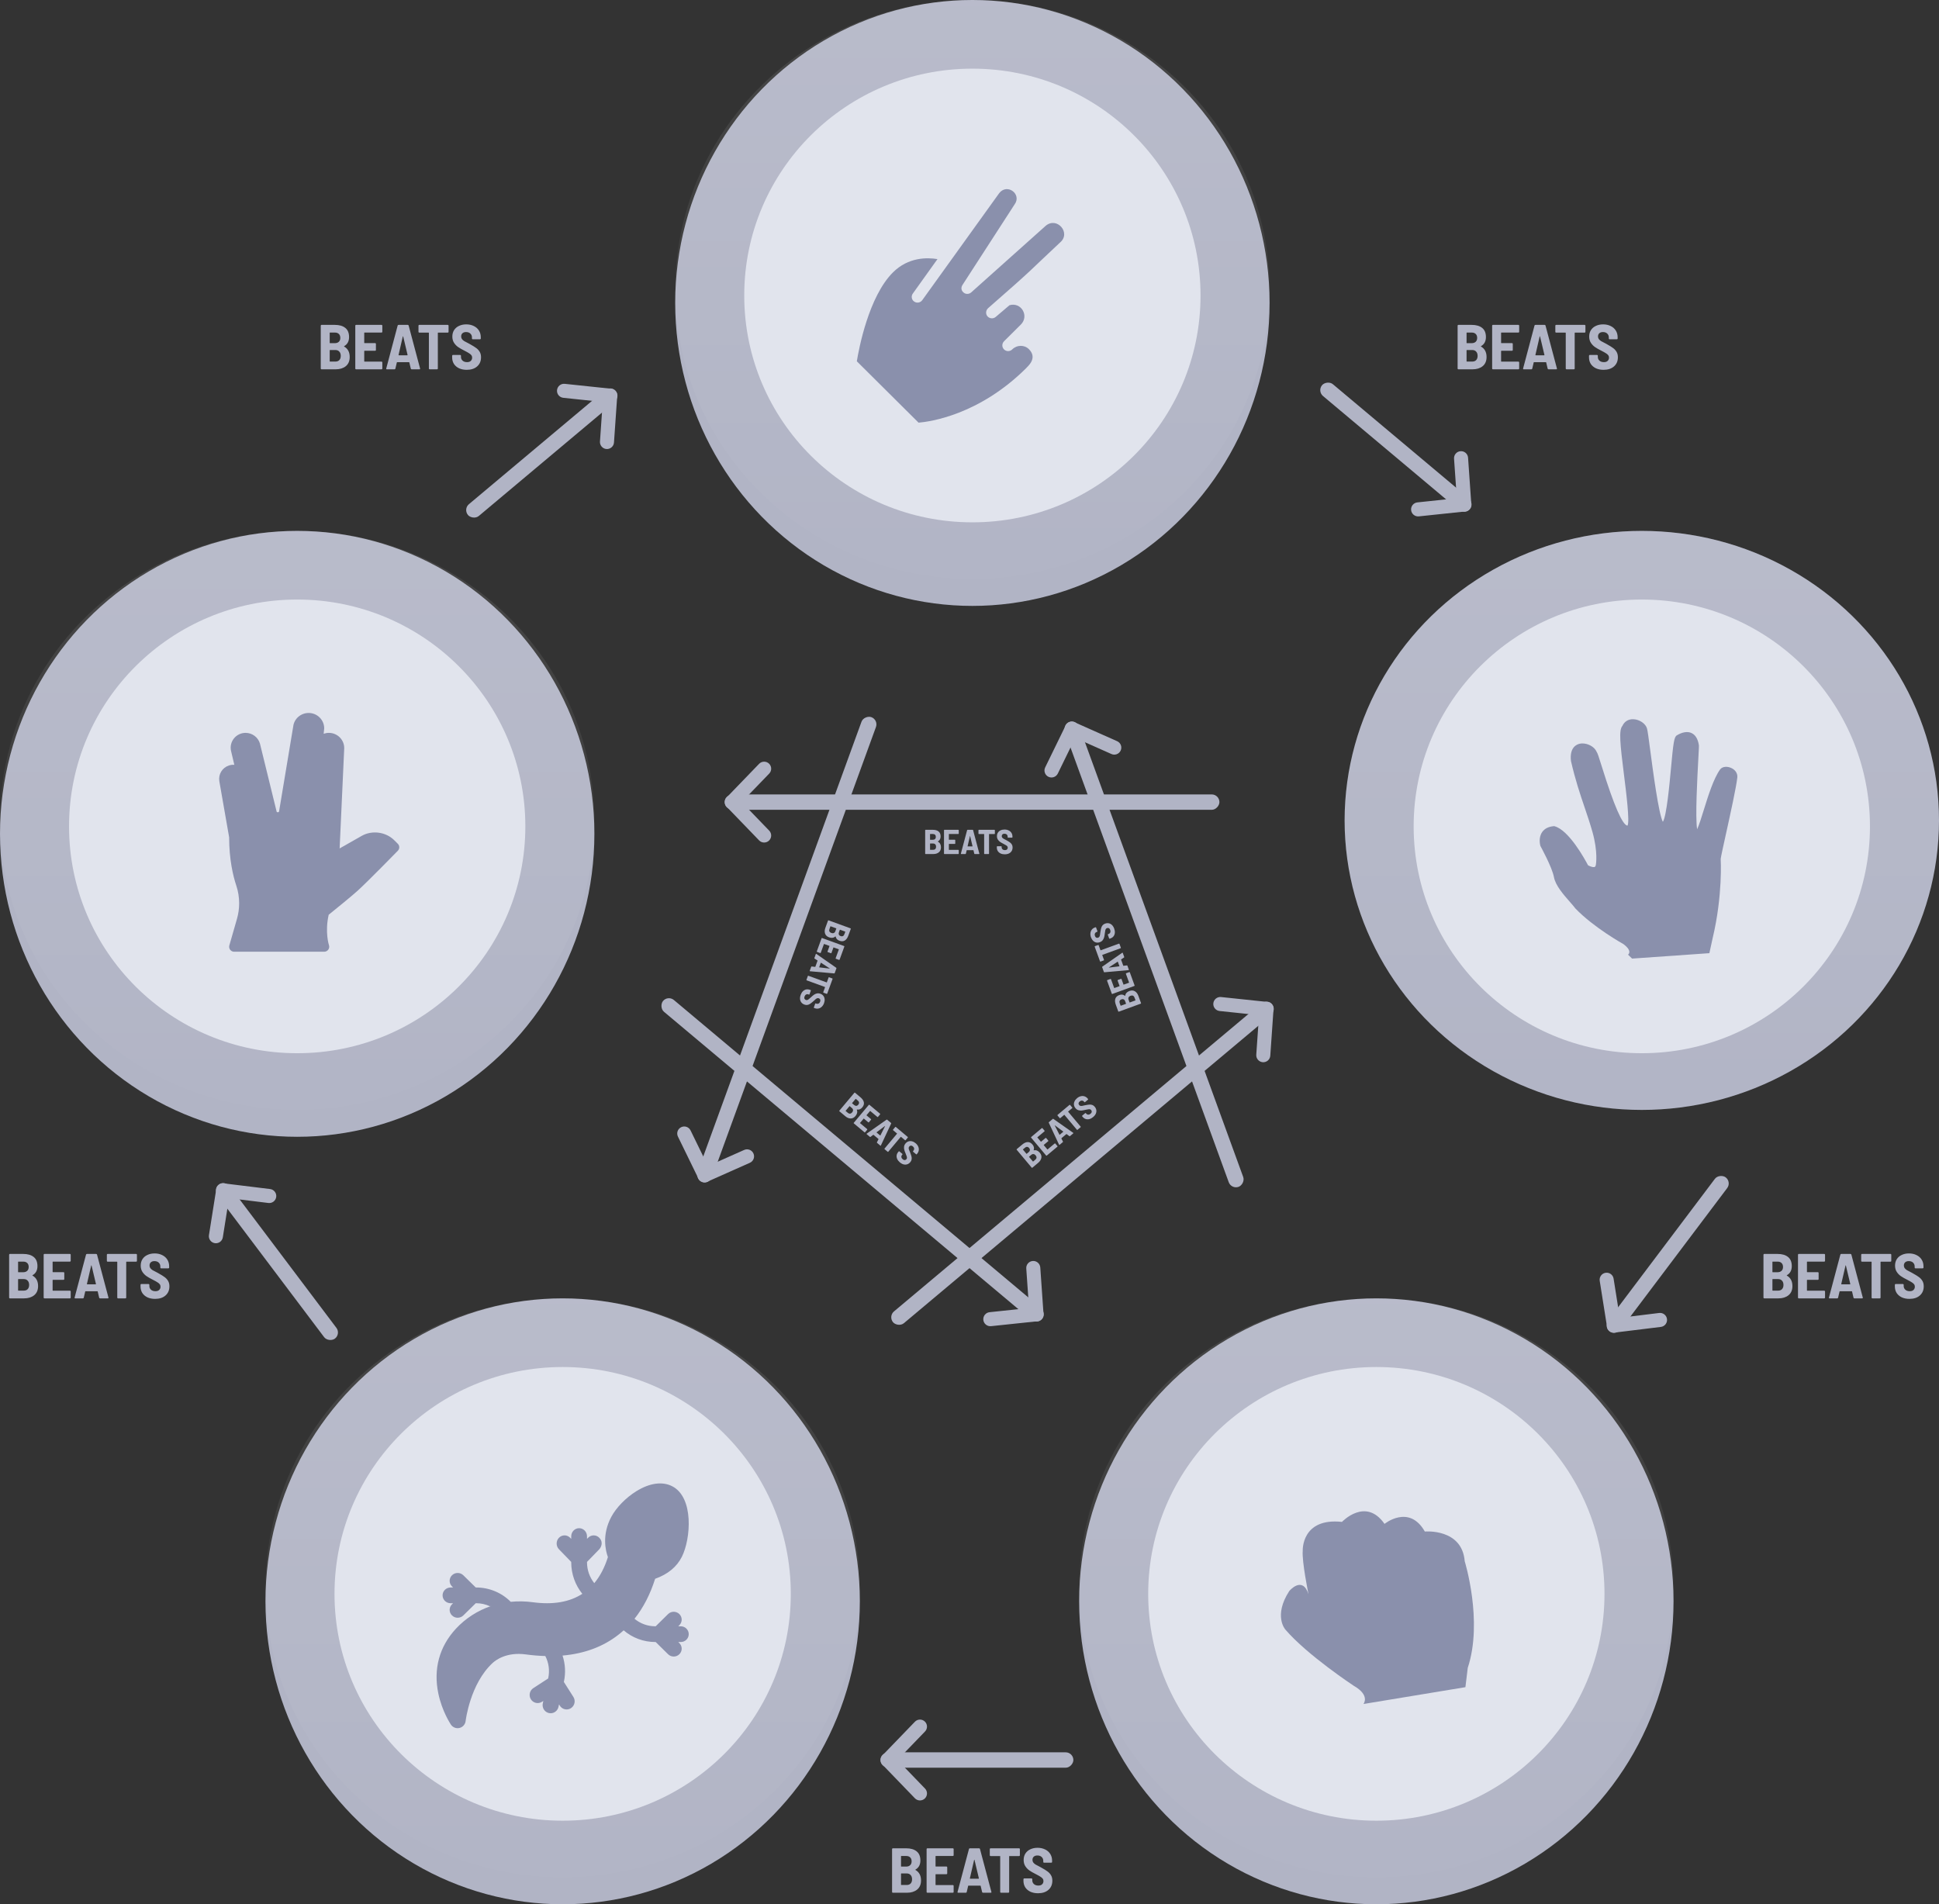 <svg width="336" height="330" viewBox="0 0 336 330" fill="none" xmlns="http://www.w3.org/2000/svg">
<rect x="0" y="0" width="336" height="330" fill="#333333" stroke="none"/>
<g id="rule-advanced" clip-path="url(#clip0_0_784)">
<g id="Group 8">
<g id="Group 6">
<ellipse id="Oval Copy" cx="284.5" cy="142.172" rx="51.5" ry="50.172" fill="#B1B4C5"/>
<ellipse id="Oval Copy 4" cx="284.5" cy="142.172" rx="51.5" ry="50.172" fill="url(#paint0_linear_0_784)"/>
<g id="Group 5">
<ellipse id="Oval Copy 2" cx="284.5" cy="143.207" rx="39.535" ry="39.31" fill="#E1E4ED"/>
<g id="001-five-fingers">
<path id="Path" d="M299.861 133.029C299.569 132.918 299.266 132.869 298.986 132.889C298.582 132.917 298.255 133.081 298.061 133.35C296.921 134.945 295.988 137.957 295.235 140.377C294.889 141.496 294.425 142.994 294.089 143.705C293.739 141.713 294.135 134.418 294.288 131.608L294.291 131.563C294.397 129.611 294.412 129.268 294.388 129.118C294.219 128.047 293.789 127.345 293.111 127.03C292.425 126.711 291.533 126.852 290.573 127.429C290.092 127.72 289.959 128.717 289.546 133.24L289.544 133.26C289.317 135.745 288.793 141.465 288.149 142.418C287.422 141.085 286.422 133.512 285.99 130.233C285.688 127.937 285.512 126.619 285.394 126.221C285.145 125.387 284.094 124.677 283.053 124.638C282.186 124.595 281.475 125.035 281.136 125.8C280.501 126.505 280.726 128.845 281.427 134.386C281.761 137.023 282.45 142.47 282.017 143.081C281.152 142.987 279.667 139.575 277.602 132.937C277.023 131.078 276.844 130.519 276.666 130.274C276.315 129.421 275.123 128.764 274.055 128.838C273.964 128.845 273.875 128.856 273.787 128.873C273.228 128.984 271.952 129.498 272.224 131.871C272.977 135.161 273.796 137.576 274.591 139.921L274.607 139.968C275.082 141.372 275.531 142.698 275.949 144.171C276.933 147.647 276.551 149.804 276.546 149.829C276.513 150.051 276.445 150.186 276.341 150.234C276.304 150.251 276.257 150.262 276.203 150.265C275.891 150.287 275.423 150.081 275.182 149.946C274.631 148.895 271.889 143.884 269.404 143.189L269.315 143.163L269.224 143.172C268.313 143.257 267.643 143.602 267.233 144.194C266.584 145.131 266.853 146.324 266.918 146.563L266.955 146.649C266.975 146.685 268.968 150.313 269.276 152.001C269.542 153.448 270.918 155.016 272.024 156.276L272.07 156.327C272.431 156.74 272.742 157.096 272.988 157.426C276.198 160.77 281.274 163.582 281.315 163.605C281.949 164.072 282.301 164.523 282.338 164.911C282.362 165.165 282.229 165.317 282.225 165.322L282.114 165.437L282.816 166.118L296.209 165.179L296.779 162.566C298.545 155.185 298.177 148.893 298.171 148.851C298.177 148.619 298.672 146.38 299.07 144.571L299.082 144.525C299.875 140.922 300.862 136.438 301.051 134.732C301.133 134.003 300.666 133.333 299.861 133.029Z" fill="#8A90AC"/>
</g>
</g>
</g>
</g>
<g id="Group 8 Copy 4">
<g id="Group 6_2">
<ellipse id="Oval" cx="51.5" cy="144.5" rx="51.5" ry="52.5" fill="#B1B4C5"/>
<ellipse id="Oval Copy 4_2" cx="51.5" cy="142.172" rx="51.5" ry="50.172" fill="url(#paint1_linear_0_784)"/>
<g id="Group 5_2">
<ellipse id="Oval Copy 2_2" cx="51.5" cy="143.207" rx="39.535" ry="39.31" fill="#E1E4ED"/>
<g id="001-five-fingers_2">
<g id="vulcan-salute">
<path id="Path_2" d="M68.933 146.218L68.32 145.609C66.855 144.151 64.461 143.834 62.672 144.856L58.854 147.026L59.65 129.643C59.65 128.186 58.457 127 56.991 127C56.674 127 56.369 127.056 56.087 127.157L56.181 126.225C56.181 124.751 54.971 123.552 53.484 123.552C52.109 123.552 50.956 124.577 50.81 125.892L48.359 140.613C48.327 140.813 47.978 140.793 47.941 140.667L45.047 128.865C44.73 127.767 43.708 127 42.559 127C41.765 127 41.027 127.355 40.532 127.975C40.04 128.595 39.86 129.392 40.043 130.16L40.605 132.537C40.285 132.511 39.964 132.554 39.657 132.657C38.516 133.035 37.82 134.168 38.004 135.365L39.708 145.103C39.708 148.946 40.385 151.789 40.954 153.496C41.278 154.47 41.442 155.495 41.442 156.541C41.442 157.452 41.315 158.359 41.063 159.234L39.742 163.832C39.667 164.093 39.72 164.372 39.882 164.588C40.047 164.804 40.302 164.931 40.575 164.931H56.181C56.461 164.931 56.722 164.798 56.884 164.573C57.048 164.349 57.093 164.059 57.004 163.796C56.996 163.774 56.271 161.548 56.957 158.519C57.827 157.817 60.874 155.354 61.968 154.361C63.776 152.718 68.731 147.643 68.941 147.428C69.272 147.09 69.268 146.551 68.933 146.218Z" fill="#8A90AC"/>
</g>
</g>
</g>
</g>
</g>
<g id="Group 8 Copy">
<g id="Group 6_3">
<ellipse id="Oval_2" cx="168.5" cy="52.5" rx="51.5" ry="52.5" fill="#B1B4C5"/>
<ellipse id="Oval Copy 4_3" cx="168.5" cy="50.172" rx="51.5" ry="50.172" fill="url(#paint2_linear_0_784)"/>
<g id="Group 5_3">
<ellipse id="Oval Copy 2_3" cx="168.5" cy="51.207" rx="39.535" ry="39.31" fill="#E1E4ED"/>
<g id="hand">
<path id="Path_3" d="M158.179 50.87L162.45 44.9C160.675 44.606 157.415 44.541 154.745 47.195C150.536 51.38 148.832 60.42 148.476 62.609L159.173 73.245C161.099 73.081 169.624 71.949 177.84 63.781C177.927 63.604 179.928 62.134 178.292 60.507C177.511 59.731 176.218 59.745 175.42 60.538C175.014 60.942 174.383 60.948 173.985 60.553C173.587 60.157 173.593 59.529 173.999 59.125L176.902 56.239C178.377 54.772 176.987 52.297 174.928 52.892L172.551 54.915C172.117 55.291 171.472 55.226 171.115 54.816C170.747 54.392 170.826 53.749 171.245 53.387C179.547 46.145 178.335 47.017 183.676 42.039C185.671 40.388 183.161 37.465 181.195 39.138L168.274 50.691C167.898 51.009 167.322 51.015 166.952 50.677C166.525 50.31 166.516 49.782 166.795 49.365L175.807 35.434C177.124 33.66 174.532 31.69 173.144 33.478L159.819 52.009C159.497 52.471 158.85 52.577 158.408 52.253C157.966 51.958 157.845 51.316 158.179 50.87Z" fill="#8A90AC"/>
</g>
</g>
</g>
</g>
<g id="Group 8 Copy 2">
<g id="Group 6_4">
<ellipse id="Oval_3" cx="238.5" cy="277.5" rx="51.5" ry="52.5" fill="#B1B4C5"/>
<ellipse id="Oval Copy 4_4" cx="238.5" cy="275.172" rx="51.5" ry="50.172" fill="url(#paint3_linear_0_784)"/>
<g id="Group 5_4">
<ellipse id="Oval Copy 2_4" cx="238.5" cy="276.207" rx="39.535" ry="39.31" fill="#E1E4ED"/>
<g id="003-fist">
<path id="Path_4" d="M253.815 270.561C253.359 264.818 246.901 265.404 246.901 265.404C244.175 260.605 239.916 264.081 239.916 264.081C236.645 259.377 232.543 263.736 232.543 263.736C225.47 262.974 225.744 268.749 225.744 268.749C225.578 270.585 226.741 276.265 226.741 276.265C225.692 272.991 223.416 275.709 223.416 275.709C220.618 280.021 222.724 282.381 222.724 282.381C226.51 286.812 234.578 292.131 234.578 292.131C237.499 293.802 236.264 295.293 236.264 295.293L253.934 292.377L254.34 289.03C257.026 280.916 253.815 270.561 253.815 270.561Z" fill="#8A90AC"/>
</g>
</g>
</g>
</g>
<g id="Group 8 Copy 3">
<g id="Group 6_5">
<ellipse id="Oval_4" cx="97.5" cy="277.5" rx="51.5" ry="52.5" fill="#B1B4C5"/>
<ellipse id="Oval Copy 4_5" cx="97.5" cy="275.172" rx="51.5" ry="50.172" fill="url(#paint4_linear_0_784)"/>
<g id="Group 5_5">
<ellipse id="Oval Copy 2_5" cx="97.5" cy="276.207" rx="39.535" ry="39.31" fill="#E1E4ED"/>
<g id="lizard">
<path id="Combined Shape" fill-rule="evenodd" clip-rule="evenodd" d="M116.465 257.548C114.766 256.687 112.568 256.994 110.275 258.413C108.461 259.535 106.796 261.239 105.93 262.86C104.275 265.956 104.924 268.686 105.341 269.839C104.77 271.65 103.982 273.155 102.98 274.352C102.172 273.341 101.721 272.067 101.721 270.735V270.67L103.845 268.481C104.072 268.247 104.659 267.325 103.845 266.485C103.31 265.934 102.444 265.934 101.909 266.485L101.721 266.679V266.238C101.721 265.459 101.108 264.827 100.353 264.827C99.597 264.827 98.984 265.459 98.984 266.238V266.679L98.796 266.485C98.262 265.934 97.395 265.934 96.86 266.485C96.326 267.036 96.326 267.93 96.86 268.481L98.984 270.67V270.735C98.984 272.751 99.673 274.678 100.908 276.199C98.69 277.641 95.817 278.129 92.304 277.654C91.037 277.483 89.758 277.461 88.504 277.587C86.931 276.001 84.775 275.101 82.504 275.101H82.44L80.286 272.985C79.744 272.453 78.865 272.453 78.323 272.985C77.781 273.518 77.781 274.382 78.323 274.914L78.514 275.102H78.08C77.314 275.102 76.692 275.712 76.692 276.465C76.692 277.219 77.314 277.829 78.08 277.829H78.514L78.323 278.016C77.781 278.549 77.781 279.413 78.323 279.945C78.594 280.212 78.949 280.345 79.305 280.345C79.66 280.345 80.015 280.212 80.286 279.945L82.44 277.829H82.504C83.345 277.829 84.161 278.014 84.902 278.359C85.002 278.332 85.102 278.305 85.202 278.28C85.172 278.29 85.141 278.3 85.11 278.31C82.761 279.099 80.643 280.467 78.984 282.267C76.123 285.372 75.075 289.244 75.954 293.465C76.601 296.573 78.076 298.775 78.138 298.868C78.403 299.258 78.84 299.483 79.296 299.483C79.408 299.483 79.52 299.469 79.632 299.442C80.201 299.301 80.622 298.82 80.688 298.236C80.695 298.172 81.454 291.787 85.373 288.174C85.873 287.714 87.76 286.247 91.088 286.698C92.262 286.857 93.398 286.951 94.496 286.982C95.097 288.15 95.283 289.5 95.001 290.808L94.987 290.872L92.418 292.541C91.771 292.961 91.583 293.831 91.999 294.485C92.415 295.139 93.276 295.328 93.923 294.908L94.15 294.761L94.058 295.19C93.894 295.949 94.371 296.699 95.122 296.864C95.222 296.886 95.321 296.896 95.419 296.896C96.06 296.896 96.637 296.447 96.779 295.788L96.871 295.359L97.017 295.589C97.283 296.007 97.732 296.236 98.19 296.236C98.447 296.236 98.708 296.163 98.941 296.012C99.588 295.592 99.775 294.721 99.36 294.068L97.708 291.47L97.722 291.407C98.048 289.89 97.956 288.336 97.479 286.9C101.267 286.57 104.507 285.366 107.158 283.295C107.471 283.05 107.776 282.794 108.071 282.527C109.581 283.826 111.523 284.553 113.557 284.553H113.621L115.767 286.669C116.037 286.936 116.391 287.069 116.745 287.069C117.099 287.069 117.453 286.936 117.723 286.669C118.264 286.137 118.264 285.273 117.723 284.741L117.534 284.553H117.965C118.729 284.553 119.348 283.943 119.348 283.19C119.348 282.436 118.729 281.826 117.965 281.826H117.533L117.723 281.638C118.263 281.106 118.263 280.242 117.723 279.71C117.183 279.177 116.307 279.177 115.767 279.71L113.621 281.826H113.557C112.224 281.826 110.95 281.359 109.95 280.523C111.477 278.607 112.674 276.29 113.525 273.595C115.725 272.814 117.283 271.53 118.162 269.773C119.72 266.661 120.271 259.478 116.465 257.548Z" fill="#8A90AC"/>
</g>
</g>
</g>
</g>
<g id="Group 13 Copy 2">
<g id="Group 15">
<rect id="Rectangle" x="80.237" y="88.228" width="32.692" height="2.667" rx="1.333" transform="rotate(-40 80.237 88.228)" fill="#B1B4C5"/>
<g id="Group 12">
<g id="Group 14">
<path id="Rectangle Copy 2" fill-rule="evenodd" clip-rule="evenodd" d="M96.523 67.63C96.577 66.948 97.183 66.445 97.864 66.516L105.907 67.364C106.564 67.433 107.045 68.013 106.993 68.671C106.939 69.353 106.333 69.857 105.652 69.785L97.609 68.938C96.952 68.868 96.471 68.289 96.523 67.63Z" fill="#B1B4C5"/>
<path id="Rectangle Copy 3" fill-rule="evenodd" clip-rule="evenodd" d="M105.064 77.809C104.406 77.746 103.919 77.171 103.965 76.512L104.527 68.444C104.575 67.761 105.176 67.252 105.857 67.317C106.514 67.38 107.002 67.955 106.956 68.613L106.394 76.682C106.346 77.364 105.745 77.874 105.064 77.809Z" fill="#B1B4C5"/>
</g>
</g>
</g>
</g>
<g id="Group 13 Copy 3">
<g id="Group 15_2">
<rect id="Rectangle_2" width="32.692" height="2.667" rx="1.333" transform="matrix(0.766 0.643 0.643 -0.766 228.237 67.772)" fill="#B1B4C5"/>
<g id="Group 12_2">
<g id="Group 14_2">
<path id="Rectangle Copy 2_2" fill-rule="evenodd" clip-rule="evenodd" d="M244.523 88.37C244.577 89.052 245.183 89.555 245.864 89.484L253.907 88.636C254.564 88.567 255.045 87.987 254.993 87.329C254.939 86.647 254.333 86.143 253.652 86.215L245.609 87.062C244.952 87.132 244.47 87.711 244.523 88.37Z" fill="#B1B4C5"/>
<path id="Rectangle Copy 3_2" fill-rule="evenodd" clip-rule="evenodd" d="M253.064 78.191C252.406 78.254 251.919 78.829 251.965 79.488L252.527 87.556C252.575 88.239 253.176 88.748 253.857 88.683C254.514 88.62 255.002 88.045 254.956 87.387L254.394 79.318C254.346 78.636 253.745 78.126 253.064 78.191Z" fill="#B1B4C5"/>
</g>
</g>
</g>
</g>
<g id="Group 13 Copy 4">
<g id="Group 15_3">
<rect id="Rectangle_3" x="300.097" y="204.826" width="32.692" height="2.667" rx="1.333" transform="rotate(127 300.097 204.826)" fill="#B1B4C5"/>
<g id="Group 12_3">
<g id="Group 14_3">
<path id="Rectangle Copy 2_3" fill-rule="evenodd" clip-rule="evenodd" d="M288.862 228.559C288.962 229.236 288.485 229.863 287.806 229.946L279.778 230.93C279.123 231.01 278.523 230.554 278.426 229.901C278.325 229.224 278.802 228.597 279.482 228.514L287.509 227.53C288.165 227.45 288.765 227.906 288.862 228.559Z" fill="#B1B4C5"/>
<path id="Rectangle Copy 3_3" fill-rule="evenodd" clip-rule="evenodd" d="M278.25 220.563C278.904 220.476 279.509 220.927 279.612 221.579L280.879 229.567C280.986 230.243 280.516 230.874 279.837 230.964C279.183 231.051 278.578 230.6 278.475 229.948L277.208 221.96C277.101 221.284 277.571 220.653 278.25 220.563Z" fill="#B1B4C5"/>
</g>
</g>
</g>
</g>
<g id="Group 13 Copy 6">
<g id="Group 15_4">
<rect id="Rectangle_4" width="32.692" height="2.667" rx="1.333" transform="matrix(-1 0 0 1 186 303.667)" fill="#B1B4C5"/>
<g id="Group 12_4">
<g id="Group 14_4">
<path id="Rectangle Copy 2_4" fill-rule="evenodd" clip-rule="evenodd" d="M160.285 298.357C159.804 297.869 159.017 297.873 158.541 298.365L152.924 304.184C152.466 304.659 152.47 305.413 152.933 305.884C153.413 306.371 154.201 306.368 154.676 305.875L160.293 300.056C160.752 299.581 160.748 298.827 160.285 298.357Z" fill="#B1B4C5"/>
<path id="Rectangle Copy 3_4" fill-rule="evenodd" clip-rule="evenodd" d="M160.285 311.643C160.748 311.173 160.752 310.419 160.293 309.944L154.676 304.125C154.201 303.632 153.413 303.629 152.933 304.116C152.47 304.587 152.466 305.341 152.924 305.816L158.541 311.635C159.017 312.127 159.804 312.131 160.285 311.643Z" fill="#B1B4C5"/>
</g>
</g>
</g>
</g>
<g id="Group 13 Copy 5">
<g id="Group 15_5">
<rect id="Rectangle_5" width="32.692" height="2.667" rx="1.333" transform="matrix(-0.602 -0.799 -0.799 0.602 59.097 231.174)" fill="#B1B4C5"/>
<g id="Group 12_5">
<g id="Group 14_5">
<path id="Rectangle Copy 2_5" fill-rule="evenodd" clip-rule="evenodd" d="M47.862 207.441C47.962 206.764 47.485 206.137 46.806 206.054L38.778 205.07C38.123 204.99 37.523 205.446 37.426 206.099C37.325 206.776 37.803 207.403 38.482 207.486L46.51 208.47C47.165 208.55 47.765 208.094 47.862 207.441Z" fill="#B1B4C5"/>
<path id="Rectangle Copy 3_5" fill-rule="evenodd" clip-rule="evenodd" d="M37.25 215.437C37.904 215.524 38.509 215.073 38.612 214.421L39.879 206.433C39.987 205.757 39.516 205.126 38.837 205.036C38.183 204.949 37.578 205.4 37.475 206.052L36.208 214.04C36.101 214.716 36.572 215.347 37.25 215.437Z" fill="#B1B4C5"/>
</g>
</g>
</g>
</g>
<g id="Group 20">
<g id="Group 19" clip-path="url(#clip1_0_784)">
<g id="Group 15_6">
<rect id="Rectangle_6" width="85" height="2.667" rx="1.333" transform="matrix(-1 0 0 1 211.308 137.667)" fill="#B1B4C5"/>
<g id="Group 12_6">
<g id="Group 14_6">
<path id="Rectangle Copy 2_6" fill-rule="evenodd" clip-rule="evenodd" d="M133.285 132.357C132.804 131.869 132.017 131.873 131.541 132.365L125.924 138.184C125.466 138.659 125.47 139.413 125.933 139.884C126.413 140.371 127.201 140.368 127.676 139.875L133.293 134.056C133.752 133.581 133.748 132.827 133.285 132.357Z" fill="#B1B4C5"/>
<path id="Rectangle Copy 3_6" fill-rule="evenodd" clip-rule="evenodd" d="M133.285 145.643C133.748 145.173 133.752 144.419 133.293 143.944L127.676 138.125C127.201 137.632 126.413 137.629 125.933 138.116C125.47 138.587 125.466 139.341 125.924 139.816L131.541 145.635C132.017 146.127 132.804 146.131 133.285 145.643Z" fill="#B1B4C5"/>
</g>
</g>
</g>
<path id="BEATS" d="M163.054 146.836C163.054 147.216 162.93 147.506 162.682 147.706C162.438 147.902 162.122 148 161.734 148H160.39C160.37 148 160.352 147.994 160.336 147.982C160.324 147.966 160.318 147.948 160.318 147.928V143.872C160.318 143.852 160.324 143.836 160.336 143.824C160.352 143.808 160.37 143.8 160.39 143.8H161.644C162.072 143.8 162.404 143.896 162.64 144.088C162.876 144.276 162.994 144.564 162.994 144.952C162.994 145.348 162.84 145.634 162.532 145.81C162.512 145.822 162.51 145.834 162.526 145.846C162.878 146.046 163.054 146.376 163.054 146.836ZM161.194 144.526C161.174 144.526 161.164 144.536 161.164 144.556V145.498C161.164 145.518 161.174 145.528 161.194 145.528H161.65C161.81 145.528 161.936 145.484 162.028 145.396C162.12 145.308 162.166 145.186 162.166 145.03C162.166 144.87 162.12 144.746 162.028 144.658C161.94 144.57 161.814 144.526 161.65 144.526H161.194ZM161.698 147.268C161.858 147.268 161.982 147.222 162.07 147.13C162.162 147.034 162.208 146.9 162.208 146.728C162.208 146.556 162.162 146.422 162.07 146.326C161.982 146.226 161.858 146.176 161.698 146.176H161.194C161.174 146.176 161.164 146.186 161.164 146.206V147.238C161.164 147.258 161.174 147.268 161.194 147.268H161.698ZM166.138 144.454C166.138 144.474 166.13 144.492 166.114 144.508C166.102 144.52 166.086 144.526 166.066 144.526H164.458C164.438 144.526 164.428 144.536 164.428 144.556V145.492C164.428 145.512 164.438 145.522 164.458 145.522H165.46C165.48 145.522 165.496 145.53 165.508 145.546C165.524 145.558 165.532 145.574 165.532 145.594V146.176C165.532 146.196 165.524 146.214 165.508 146.23C165.496 146.242 165.48 146.248 165.46 146.248H164.458C164.438 146.248 164.428 146.258 164.428 146.278V147.244C164.428 147.264 164.438 147.274 164.458 147.274H166.066C166.086 147.274 166.102 147.282 166.114 147.298C166.13 147.31 166.138 147.326 166.138 147.346V147.928C166.138 147.948 166.13 147.966 166.114 147.982C166.102 147.994 166.086 148 166.066 148H163.654C163.634 148 163.616 147.994 163.6 147.982C163.588 147.966 163.582 147.948 163.582 147.928V143.872C163.582 143.852 163.588 143.836 163.6 143.824C163.616 143.808 163.634 143.8 163.654 143.8H166.066C166.086 143.8 166.102 143.808 166.114 143.824C166.13 143.836 166.138 143.852 166.138 143.872V144.454ZM168.913 148C168.869 148 168.841 147.98 168.829 147.94L168.691 147.352C168.687 147.336 168.677 147.328 168.661 147.328H167.539C167.523 147.328 167.513 147.336 167.509 147.352L167.371 147.94C167.359 147.98 167.333 148 167.293 148H166.567C166.515 148 166.495 147.974 166.507 147.922L167.587 143.86C167.599 143.82 167.627 143.8 167.671 143.8H168.541C168.585 143.8 168.613 143.82 168.625 143.86L169.705 147.922L169.711 147.946C169.711 147.982 169.689 148 169.645 148H168.913ZM167.671 146.638C167.667 146.65 167.669 146.66 167.677 146.668C167.685 146.672 167.693 146.674 167.701 146.674H168.493C168.501 146.674 168.509 146.672 168.517 146.668C168.525 146.66 168.527 146.65 168.523 146.638L168.109 144.898C168.105 144.882 168.099 144.874 168.091 144.874C168.083 144.874 168.077 144.882 168.073 144.898L167.671 146.638ZM172.326 143.8C172.346 143.8 172.362 143.808 172.374 143.824C172.39 143.836 172.398 143.852 172.398 143.872V144.46C172.398 144.48 172.39 144.498 172.374 144.514C172.362 144.526 172.346 144.532 172.326 144.532H171.414C171.394 144.532 171.384 144.542 171.384 144.562V147.928C171.384 147.948 171.376 147.966 171.36 147.982C171.348 147.994 171.332 148 171.312 148H170.61C170.59 148 170.572 147.994 170.556 147.982C170.544 147.966 170.538 147.948 170.538 147.928V144.562C170.538 144.542 170.528 144.532 170.508 144.532H169.626C169.606 144.532 169.588 144.526 169.572 144.514C169.56 144.498 169.554 144.48 169.554 144.46V143.872C169.554 143.852 169.56 143.836 169.572 143.824C169.588 143.808 169.606 143.8 169.626 143.8H172.326ZM174.117 148.048C173.841 148.048 173.599 148 173.391 147.904C173.183 147.804 173.021 147.666 172.905 147.49C172.793 147.31 172.737 147.104 172.737 146.872V146.716C172.737 146.696 172.743 146.68 172.755 146.668C172.771 146.652 172.789 146.644 172.809 146.644H173.499C173.519 146.644 173.535 146.652 173.547 146.668C173.563 146.68 173.571 146.696 173.571 146.716V146.83C173.571 146.97 173.623 147.088 173.727 147.184C173.831 147.276 173.971 147.322 174.147 147.322C174.303 147.322 174.421 147.282 174.501 147.202C174.585 147.122 174.627 147.02 174.627 146.896C174.627 146.804 174.601 146.726 174.549 146.662C174.497 146.594 174.423 146.532 174.327 146.476C174.235 146.416 174.091 146.336 173.895 146.236C173.655 146.116 173.459 146.004 173.307 145.9C173.155 145.796 173.025 145.662 172.917 145.498C172.809 145.334 172.755 145.136 172.755 144.904C172.755 144.672 172.809 144.47 172.917 144.298C173.029 144.122 173.185 143.988 173.385 143.896C173.585 143.8 173.813 143.752 174.069 143.752C174.337 143.752 174.575 143.804 174.783 143.908C174.991 144.008 175.153 144.15 175.269 144.334C175.385 144.518 175.443 144.73 175.443 144.97V145.09C175.443 145.11 175.435 145.128 175.419 145.144C175.407 145.156 175.391 145.162 175.371 145.162H174.681C174.661 145.162 174.643 145.156 174.627 145.144C174.615 145.128 174.609 145.11 174.609 145.09V144.982C174.609 144.838 174.559 144.718 174.459 144.622C174.359 144.526 174.223 144.478 174.051 144.478C173.907 144.478 173.793 144.516 173.709 144.592C173.629 144.664 173.589 144.766 173.589 144.898C173.589 144.99 173.613 145.07 173.661 145.138C173.709 145.206 173.783 145.272 173.883 145.336C173.983 145.396 174.135 145.476 174.339 145.576L174.465 145.648C174.697 145.776 174.877 145.888 175.005 145.984C175.137 146.076 175.247 146.194 175.335 146.338C175.423 146.482 175.467 146.656 175.467 146.86C175.467 147.224 175.343 147.514 175.095 147.73C174.851 147.942 174.525 148.048 174.117 148.048Z" fill="#B1B4C5"/>
</g>
<g id="Group 19 Copy" clip-path="url(#clip2_0_784)">
<g id="Group 15_7">
<rect id="Rectangle_7" x="115.753" y="172.439" width="85" height="2.667" rx="1.333" transform="rotate(40 115.753 172.439)" fill="#B1B4C5"/>
<g id="Group 12_7">
<g id="Group 14_7">
<path id="Rectangle Copy 2_7" fill-rule="evenodd" clip-rule="evenodd" d="M178.936 218.523C179.617 218.458 180.218 218.968 180.266 219.65L180.828 227.719C180.874 228.377 180.386 228.952 179.729 229.015C179.048 229.08 178.447 228.571 178.399 227.888L177.837 219.82C177.791 219.161 178.278 218.586 178.936 218.523Z" fill="#B1B4C5"/>
<path id="Rectangle Copy 3_7" fill-rule="evenodd" clip-rule="evenodd" d="M170.395 228.702C170.342 228.044 170.824 227.464 171.481 227.395L179.524 226.548C180.205 226.476 180.811 226.979 180.865 227.661C180.917 228.32 180.436 228.9 179.779 228.969L171.736 229.816C171.055 229.888 170.449 229.384 170.395 228.702Z" fill="#B1B4C5"/>
</g>
</g>
</g>
<path id="BEATS_2" d="M148.245 193.397C148.001 193.688 147.719 193.83 147.401 193.824C147.088 193.818 146.783 193.69 146.486 193.44L145.456 192.576C145.441 192.563 145.431 192.547 145.426 192.528C145.427 192.508 145.434 192.49 145.447 192.475L148.054 189.368C148.067 189.352 148.082 189.344 148.099 189.343C148.122 189.341 148.14 189.346 148.156 189.359L149.116 190.165C149.444 190.44 149.637 190.727 149.694 191.026C149.754 191.321 149.659 191.618 149.41 191.915C149.156 192.219 148.854 192.339 148.505 192.275C148.482 192.272 148.472 192.28 148.477 192.299C148.618 192.679 148.541 193.045 148.245 193.397ZM148.305 190.432C148.29 190.419 148.276 190.42 148.263 190.436L147.657 191.157C147.644 191.172 147.646 191.187 147.661 191.199L148.01 191.492C148.133 191.595 148.258 191.643 148.385 191.634C148.512 191.626 148.625 191.562 148.726 191.443C148.828 191.32 148.873 191.196 148.859 191.069C148.848 190.945 148.78 190.83 148.654 190.725L148.305 190.432ZM146.929 192.856C147.051 192.959 147.176 193.004 147.302 192.99C147.434 192.975 147.556 192.902 147.666 192.77C147.777 192.639 147.828 192.506 147.819 192.374C147.816 192.241 147.753 192.123 147.63 192.02L147.244 191.696C147.229 191.683 147.215 191.684 147.202 191.699L146.539 192.49C146.526 192.505 146.527 192.519 146.542 192.532L146.929 192.856ZM152.138 193.554C152.125 193.57 152.108 193.578 152.085 193.58C152.068 193.582 152.052 193.576 152.037 193.563L150.805 192.53C150.79 192.517 150.776 192.518 150.763 192.533L150.161 193.25C150.148 193.266 150.15 193.28 150.165 193.293L150.932 193.937C150.948 193.95 150.955 193.966 150.954 193.986C150.958 194.005 150.954 194.023 150.941 194.038L150.567 194.484C150.554 194.499 150.537 194.508 150.514 194.51C150.497 194.511 150.481 194.506 150.466 194.493L149.698 193.849C149.683 193.836 149.669 193.837 149.656 193.852L149.035 194.592C149.022 194.608 149.023 194.622 149.039 194.635L150.271 195.668C150.286 195.681 150.293 195.698 150.292 195.718C150.296 195.737 150.292 195.754 150.279 195.77L149.905 196.216C149.892 196.231 149.875 196.24 149.852 196.242C149.835 196.243 149.819 196.237 149.804 196.224L147.956 194.674C147.941 194.661 147.931 194.645 147.926 194.626C147.927 194.606 147.934 194.588 147.947 194.573L150.554 191.466C150.567 191.45 150.582 191.442 150.599 191.44C150.622 191.438 150.641 191.444 150.656 191.457L152.504 193.007C152.519 193.02 152.526 193.036 152.525 193.056C152.529 193.076 152.525 193.093 152.512 193.109L152.138 193.554ZM151.985 198.055C151.951 198.026 151.943 197.993 151.959 197.955L152.232 197.416C152.239 197.401 152.236 197.388 152.224 197.378L151.364 196.657C151.352 196.646 151.339 196.646 151.326 196.656L150.842 197.018C150.807 197.041 150.775 197.039 150.744 197.013L150.188 196.547C150.148 196.513 150.149 196.481 150.192 196.448L153.63 194.031C153.665 194.008 153.7 194.011 153.733 194.039L154.4 194.598C154.433 194.626 154.442 194.66 154.426 194.698L152.642 198.504L152.631 198.526C152.608 198.554 152.579 198.554 152.546 198.525L151.985 198.055ZM151.909 196.213C151.898 196.22 151.893 196.229 151.894 196.24C151.898 196.248 151.903 196.255 151.909 196.26L152.516 196.769C152.522 196.774 152.529 196.778 152.538 196.78C152.549 196.779 152.557 196.772 152.562 196.761L153.363 195.162C153.37 195.147 153.371 195.137 153.365 195.132C153.359 195.127 153.349 195.129 153.335 195.139L151.909 196.213ZM157.3 197.031C157.315 197.044 157.322 197.061 157.321 197.081C157.325 197.1 157.321 197.118 157.308 197.133L156.931 197.583C156.918 197.599 156.9 197.607 156.877 197.609C156.861 197.611 156.844 197.605 156.829 197.592L156.13 197.006C156.115 196.993 156.101 196.994 156.088 197.01L153.925 199.588C153.912 199.603 153.894 199.612 153.871 199.614C153.855 199.616 153.838 199.61 153.823 199.597L153.285 199.146C153.27 199.133 153.26 199.117 153.256 199.097C153.257 199.077 153.264 199.06 153.276 199.044L155.44 196.466C155.453 196.451 155.452 196.436 155.436 196.424L154.761 195.857C154.745 195.844 154.736 195.828 154.731 195.808C154.732 195.788 154.739 195.771 154.752 195.755L155.13 195.305C155.143 195.289 155.158 195.281 155.174 195.28C155.197 195.278 155.216 195.283 155.231 195.296L157.3 197.031ZM155.941 201.437C155.729 201.259 155.575 201.067 155.477 200.86C155.382 200.649 155.347 200.439 155.371 200.23C155.401 200.02 155.49 199.826 155.64 199.649L155.74 199.529C155.753 199.514 155.768 199.505 155.784 199.504C155.807 199.502 155.826 199.507 155.841 199.52L156.37 199.964C156.385 199.977 156.392 199.993 156.391 200.013C156.396 200.033 156.392 200.05 156.379 200.065L156.305 200.153C156.215 200.26 156.179 200.384 156.197 200.524C156.218 200.661 156.296 200.787 156.43 200.9C156.55 201 156.666 201.045 156.779 201.035C156.894 201.028 156.992 200.977 157.072 200.882C157.131 200.811 157.161 200.735 157.163 200.653C157.166 200.567 157.15 200.472 157.112 200.367C157.08 200.262 157.021 200.108 156.935 199.906C156.829 199.66 156.751 199.448 156.701 199.27C156.651 199.093 156.638 198.907 156.661 198.712C156.683 198.517 156.769 198.33 156.918 198.153C157.067 197.975 157.239 197.855 157.432 197.793C157.631 197.73 157.837 197.727 158.049 197.785C158.264 197.84 158.469 197.95 158.665 198.115C158.871 198.287 159.02 198.48 159.112 198.693C159.207 198.904 159.24 199.116 159.211 199.332C159.181 199.548 159.089 199.747 158.935 199.931L158.858 200.023C158.845 200.038 158.827 200.047 158.805 200.049C158.788 200.05 158.772 200.045 158.756 200.032L158.228 199.588C158.213 199.575 158.203 199.559 158.198 199.54C158.199 199.52 158.206 199.502 158.219 199.487L158.288 199.404C158.381 199.294 158.42 199.17 158.405 199.032C158.39 198.894 158.317 198.77 158.185 198.659C158.075 198.567 157.963 198.523 157.85 198.527C157.742 198.531 157.646 198.583 157.561 198.684C157.502 198.755 157.469 198.831 157.462 198.914C157.455 198.997 157.469 199.095 157.505 199.209C157.543 199.319 157.608 199.478 157.7 199.686L157.75 199.822C157.845 200.069 157.911 200.27 157.948 200.426C157.99 200.582 157.998 200.743 157.973 200.91C157.948 201.076 157.87 201.238 157.739 201.394C157.505 201.673 157.223 201.816 156.894 201.822C156.571 201.827 156.253 201.699 155.941 201.437Z" fill="#B1B4C5"/>
</g>
<g id="Group 19 Copy 4" clip-path="url(#clip3_0_784)">
<g id="Group 15_8">
<rect id="Rectangle_8" x="153.896" y="228.114" width="85" height="2.667" rx="1.333" transform="rotate(-40 153.896 228.114)" fill="#B1B4C5"/>
<g id="Group 12_8">
<g id="Group 14_8">
<path id="Rectangle Copy 2_8" fill-rule="evenodd" clip-rule="evenodd" d="M210.251 173.894C210.306 173.212 210.912 172.709 211.592 172.78L219.636 173.627C220.292 173.697 220.774 174.277 220.722 174.935C220.667 175.617 220.061 176.12 219.381 176.049L211.337 175.201C210.681 175.132 210.199 174.552 210.251 173.894Z" fill="#B1B4C5"/>
<path id="Rectangle Copy 3_8" fill-rule="evenodd" clip-rule="evenodd" d="M218.792 184.072C218.135 184.01 217.648 183.435 217.693 182.776L218.256 174.708C218.303 174.025 218.904 173.516 219.586 173.581C220.243 173.643 220.73 174.218 220.684 174.877L220.122 182.945C220.074 183.628 219.474 184.137 218.792 184.072Z" fill="#B1B4C5"/>
</g>
</g>
</g>
<path id="BEATS_3" d="M180.177 199.755C180.422 200.047 180.513 200.348 180.452 200.661C180.391 200.968 180.212 201.246 179.914 201.496L178.885 202.36C178.87 202.372 178.852 202.379 178.832 202.38C178.812 202.376 178.796 202.366 178.783 202.351L176.176 199.244C176.163 199.228 176.158 199.212 176.159 199.195C176.161 199.173 176.17 199.155 176.185 199.142L177.146 198.336C177.474 198.061 177.79 197.921 178.094 197.916C178.396 197.909 178.671 198.054 178.92 198.351C179.175 198.654 179.241 198.972 179.118 199.305C179.11 199.327 179.117 199.338 179.137 199.336C179.535 199.263 179.882 199.403 180.177 199.755ZM177.268 199.181C177.252 199.194 177.251 199.208 177.264 199.224L177.87 199.945C177.882 199.961 177.896 199.962 177.912 199.949L178.261 199.656C178.384 199.553 178.452 199.438 178.466 199.312C178.48 199.185 178.437 199.062 178.336 198.943C178.233 198.82 178.118 198.755 177.991 198.747C177.867 198.736 177.743 198.783 177.617 198.888L177.268 199.181ZM179.416 200.958C179.539 200.855 179.604 200.74 179.613 200.613C179.621 200.481 179.57 200.348 179.46 200.217C179.349 200.085 179.228 200.012 179.096 199.997C178.964 199.977 178.837 200.019 178.714 200.122L178.328 200.445C178.313 200.458 178.312 200.472 178.325 200.488L178.988 201.278C179.001 201.294 179.015 201.295 179.03 201.282L179.416 200.958ZM181.009 195.949C181.021 195.964 181.027 195.983 181.025 196.005C181.023 196.022 181.015 196.037 181 196.05L179.768 197.084C179.753 197.097 179.751 197.111 179.764 197.126L180.366 197.843C180.379 197.858 180.393 197.859 180.408 197.847L181.176 197.203C181.191 197.19 181.208 197.186 181.228 197.19C181.248 197.189 181.264 197.196 181.277 197.211L181.651 197.657C181.664 197.673 181.669 197.692 181.668 197.714C181.666 197.731 181.658 197.746 181.642 197.759L180.875 198.403C180.859 198.416 180.858 198.43 180.871 198.445L181.492 199.185C181.505 199.2 181.519 199.202 181.534 199.189L182.766 198.155C182.781 198.142 182.799 198.138 182.818 198.143C182.838 198.142 182.855 198.149 182.867 198.164L183.242 198.61C183.254 198.625 183.26 198.644 183.258 198.667C183.256 198.684 183.248 198.698 183.233 198.711L181.385 200.262C181.37 200.275 181.352 200.282 181.332 200.283C181.313 200.278 181.296 200.268 181.284 200.253L178.676 197.146C178.664 197.13 178.658 197.114 178.659 197.097C178.661 197.075 178.67 197.057 178.685 197.044L180.533 195.494C180.548 195.481 180.566 195.477 180.585 195.481C180.605 195.48 180.622 195.487 180.634 195.503L181.009 195.949ZM185.414 196.881C185.38 196.909 185.346 196.912 185.311 196.889L184.827 196.527C184.814 196.518 184.801 196.518 184.789 196.528L183.929 197.249C183.917 197.26 183.915 197.272 183.922 197.287L184.194 197.826C184.211 197.865 184.204 197.897 184.173 197.922L183.617 198.389C183.577 198.422 183.545 198.415 183.521 198.368L181.737 194.562C181.72 194.524 181.729 194.49 181.763 194.462L182.429 193.903C182.463 193.875 182.497 193.872 182.532 193.895L185.97 196.312L185.99 196.327C186.014 196.354 186.008 196.382 185.975 196.411L185.414 196.881ZM183.587 196.636C183.592 196.648 183.6 196.654 183.611 196.655C183.62 196.653 183.627 196.649 183.633 196.644L184.24 196.135C184.246 196.13 184.251 196.123 184.254 196.115C184.255 196.104 184.25 196.095 184.24 196.088L182.804 195.022C182.791 195.012 182.781 195.01 182.775 195.015C182.769 195.02 182.769 195.03 182.776 195.045L183.587 196.636ZM185.329 191.47C185.344 191.457 185.362 191.453 185.381 191.457C185.401 191.456 185.418 191.463 185.43 191.478L185.808 191.929C185.821 191.944 185.827 191.963 185.825 191.986C185.823 192.003 185.815 192.017 185.8 192.03L185.101 192.617C185.086 192.629 185.084 192.643 185.097 192.659L187.261 195.237C187.274 195.253 187.279 195.272 187.277 195.294C187.276 195.311 187.267 195.326 187.252 195.339L186.714 195.79C186.699 195.803 186.681 195.81 186.661 195.811C186.642 195.806 186.626 195.796 186.613 195.781L184.449 193.203C184.436 193.187 184.422 193.186 184.407 193.199L183.731 193.766C183.716 193.779 183.698 193.786 183.678 193.787C183.659 193.782 183.643 193.772 183.63 193.757L183.252 193.307C183.239 193.291 183.233 193.275 183.235 193.258C183.237 193.236 183.245 193.218 183.261 193.205L185.329 191.47ZM189.431 193.573C189.22 193.75 189.004 193.869 188.783 193.929C188.559 193.986 188.346 193.985 188.144 193.924C187.943 193.858 187.767 193.737 187.618 193.559L187.518 193.439C187.505 193.424 187.499 193.408 187.501 193.391C187.503 193.369 187.511 193.351 187.527 193.338L188.055 192.894C188.071 192.882 188.088 192.877 188.108 192.882C188.128 192.881 188.144 192.888 188.157 192.903L188.23 192.991C188.32 193.098 188.436 193.155 188.577 193.162C188.716 193.165 188.853 193.11 188.988 192.997C189.107 192.897 189.172 192.791 189.182 192.678C189.195 192.563 189.161 192.457 189.081 192.362C189.022 192.292 188.952 192.249 188.871 192.233C188.788 192.215 188.691 192.215 188.582 192.234C188.473 192.247 188.311 192.278 188.096 192.327C187.835 192.39 187.613 192.43 187.43 192.448C187.247 192.466 187.061 192.447 186.873 192.391C186.685 192.334 186.516 192.217 186.367 192.04C186.218 191.862 186.129 191.673 186.102 191.471C186.074 191.265 186.108 191.062 186.202 190.863C186.293 190.661 186.437 190.477 186.633 190.313C186.838 190.14 187.054 190.027 187.28 189.973C187.504 189.916 187.719 189.921 187.926 189.987C188.134 190.054 188.314 190.179 188.469 190.362L188.546 190.454C188.559 190.47 188.564 190.489 188.562 190.511C188.561 190.528 188.552 190.543 188.537 190.556L188.008 190.999C187.993 191.012 187.975 191.019 187.955 191.02C187.936 191.016 187.92 191.006 187.907 190.991L187.837 190.908C187.745 190.797 187.629 190.738 187.491 190.728C187.353 190.719 187.218 190.77 187.086 190.88C186.976 190.973 186.913 191.075 186.897 191.188C186.882 191.294 186.917 191.398 187.002 191.499C187.061 191.57 187.131 191.615 187.211 191.637C187.292 191.658 187.391 191.661 187.509 191.646C187.624 191.627 187.792 191.591 188.012 191.536L188.155 191.511C188.415 191.459 188.625 191.43 188.785 191.421C188.945 191.406 189.105 191.426 189.265 191.48C189.425 191.534 189.571 191.639 189.702 191.795C189.936 192.074 190.027 192.376 189.976 192.7C189.925 193.02 189.744 193.31 189.431 193.573Z" fill="#B1B4C5"/>
</g>
<g id="Group 19 Copy 2" clip-path="url(#clip4_0_784)">
<g id="Group 15_9">
<rect id="Rectangle_9" x="213.378" y="206.126" width="85" height="2.667" rx="1.333" transform="rotate(-110 213.378 206.126)" fill="#B1B4C5"/>
<g id="Group 12_9">
<g id="Group 14_9">
<path id="Rectangle Copy 2_9" fill-rule="evenodd" clip-rule="evenodd" d="M181.703 134.624C181.08 134.34 180.814 133.598 181.115 132.983L184.662 125.715C184.951 125.122 185.661 124.867 186.262 125.142C186.884 125.426 187.15 126.168 186.85 126.783L183.303 134.051C183.013 134.644 182.303 134.899 181.703 134.624Z" fill="#B1B4C5"/>
<path id="Rectangle Copy 3_9" fill-rule="evenodd" clip-rule="evenodd" d="M194.189 130.08C193.905 130.676 193.198 130.938 192.595 130.669L185.205 127.381C184.58 127.103 184.307 126.364 184.601 125.746C184.885 125.15 185.592 124.888 186.195 125.157L193.584 128.445C194.21 128.723 194.483 129.462 194.189 130.08Z" fill="#B1B4C5"/>
</g>
</g>
</g>
<path id="BEATS_4" d="M195.718 171.73C196.076 171.6 196.39 171.617 196.663 171.782C196.931 171.944 197.131 172.208 197.264 172.572L197.723 173.835C197.73 173.854 197.731 173.873 197.725 173.892C197.714 173.909 197.699 173.921 197.68 173.927L193.869 175.315C193.85 175.321 193.833 175.321 193.818 175.314C193.797 175.305 193.784 175.29 193.777 175.272L193.348 174.093C193.201 173.691 193.178 173.346 193.278 173.059C193.374 172.773 193.604 172.563 193.969 172.431C194.341 172.295 194.662 172.342 194.933 172.571C194.951 172.586 194.963 172.584 194.969 172.565C195.036 172.165 195.286 171.887 195.718 171.73ZM194.184 174.268C194.191 174.287 194.204 174.293 194.222 174.286L195.108 173.964C195.126 173.957 195.132 173.944 195.125 173.925L194.97 173.497C194.915 173.346 194.83 173.243 194.716 173.187C194.602 173.13 194.472 173.129 194.325 173.182C194.175 173.237 194.074 173.322 194.023 173.439C193.97 173.552 193.972 173.685 194.028 173.839L194.184 174.268ZM196.588 172.856C196.533 172.706 196.448 172.605 196.331 172.554C196.21 172.5 196.068 172.503 195.906 172.562C195.745 172.621 195.634 172.71 195.576 172.829C195.512 172.946 195.507 173.079 195.562 173.23L195.734 173.703C195.741 173.722 195.754 173.728 195.773 173.721L196.743 173.368C196.761 173.362 196.767 173.349 196.761 173.33L196.588 172.856ZM192.425 169.647C192.444 169.64 192.464 169.641 192.484 169.651C192.5 169.658 192.511 169.671 192.518 169.69L193.068 171.201C193.075 171.22 193.087 171.226 193.106 171.219L193.986 170.899C194.004 170.892 194.01 170.879 194.004 170.86L193.661 169.919C193.654 169.9 193.656 169.882 193.667 169.865C193.673 169.846 193.685 169.833 193.704 169.826L194.251 169.627C194.27 169.621 194.289 169.622 194.31 169.631C194.325 169.639 194.336 169.652 194.343 169.67L194.686 170.612C194.693 170.631 194.705 170.637 194.724 170.63L195.632 170.3C195.651 170.293 195.657 170.28 195.65 170.261L195.1 168.75C195.093 168.731 195.095 168.713 195.106 168.697C195.112 168.678 195.124 168.665 195.143 168.658L195.69 168.459C195.709 168.452 195.728 168.453 195.749 168.463C195.764 168.47 195.775 168.483 195.782 168.502L196.607 170.768C196.614 170.787 196.614 170.806 196.609 170.825C196.598 170.842 196.583 170.854 196.564 170.861L192.753 172.248C192.734 172.255 192.717 172.254 192.701 172.247C192.681 172.238 192.667 172.224 192.66 172.205L191.835 169.938C191.829 169.919 191.831 169.902 191.842 169.885C191.847 169.866 191.86 169.853 191.879 169.846L192.425 169.647ZM194.808 165.826C194.823 165.867 194.814 165.901 194.781 165.926L194.275 166.256C194.262 166.266 194.258 166.278 194.263 166.293L194.647 167.347C194.652 167.362 194.663 167.369 194.68 167.367L195.279 167.296C195.321 167.293 195.349 167.311 195.362 167.348L195.611 168.031C195.629 168.08 195.611 168.107 195.558 168.114L191.372 168.488C191.33 168.491 191.301 168.471 191.286 168.43L190.989 167.612C190.974 167.571 190.983 167.538 191.017 167.513L194.464 165.109L194.485 165.095C194.518 165.082 194.543 165.097 194.558 165.138L194.808 165.826ZM193.953 167.459C193.966 167.459 193.975 167.453 193.979 167.443C193.98 167.434 193.98 167.426 193.977 167.419L193.706 166.674C193.703 166.667 193.699 166.66 193.692 166.654C193.682 166.649 193.672 166.651 193.662 166.658L192.168 167.643C192.155 167.652 192.149 167.66 192.152 167.668C192.155 167.675 192.164 167.678 192.181 167.676L193.953 167.459ZM189.694 164.055C189.687 164.036 189.689 164.018 189.7 164.002C189.706 163.983 189.718 163.97 189.737 163.963L190.29 163.762C190.309 163.755 190.328 163.756 190.349 163.766C190.364 163.773 190.375 163.786 190.382 163.805L190.694 164.662C190.701 164.68 190.714 164.686 190.732 164.68L193.895 163.528C193.914 163.522 193.934 163.523 193.954 163.532C193.97 163.54 193.981 163.553 193.988 163.571L194.228 164.231C194.235 164.25 194.235 164.269 194.229 164.288C194.218 164.305 194.204 164.316 194.185 164.323L191.022 165.475C191.003 165.481 190.997 165.494 191.004 165.513L191.305 166.342C191.312 166.361 191.313 166.38 191.307 166.399C191.296 166.415 191.281 166.427 191.262 166.434L190.71 166.635C190.691 166.642 190.674 166.642 190.659 166.635C190.638 166.625 190.624 166.611 190.618 166.592L189.694 164.055ZM193.074 160.919C193.168 161.179 193.206 161.423 193.187 161.651C193.164 161.881 193.089 162.08 192.964 162.249C192.833 162.416 192.658 162.539 192.44 162.618L192.294 162.672C192.275 162.679 192.258 162.679 192.243 162.671C192.222 162.662 192.208 162.648 192.202 162.629L191.966 161.98C191.959 161.962 191.961 161.944 191.972 161.927C191.978 161.908 191.99 161.895 192.009 161.888L192.116 161.849C192.247 161.801 192.34 161.712 192.395 161.581C192.446 161.452 192.441 161.305 192.381 161.14C192.328 160.993 192.25 160.896 192.147 160.848C192.043 160.796 191.933 160.792 191.817 160.834C191.73 160.866 191.666 160.917 191.623 160.988C191.577 161.06 191.544 161.15 191.525 161.26C191.5 161.367 191.474 161.529 191.447 161.748C191.416 162.014 191.378 162.237 191.332 162.415C191.286 162.594 191.205 162.762 191.088 162.919C190.971 163.077 190.803 163.195 190.585 163.275C190.367 163.354 190.159 163.372 189.96 163.33C189.756 163.285 189.577 163.184 189.422 163.027C189.264 162.872 189.141 162.674 189.053 162.434C188.961 162.182 188.929 161.941 188.955 161.71C188.978 161.48 189.056 161.279 189.19 161.107C189.323 160.935 189.502 160.808 189.728 160.726L189.84 160.685C189.859 160.678 189.879 160.68 189.899 160.689C189.915 160.696 189.926 160.709 189.933 160.728L190.169 161.377C190.176 161.395 190.176 161.414 190.17 161.433C190.159 161.45 190.144 161.462 190.126 161.469L190.024 161.506C189.889 161.555 189.793 161.643 189.737 161.77C189.681 161.897 189.683 162.041 189.741 162.203C189.791 162.338 189.865 162.432 189.966 162.485C190.061 162.535 190.17 162.538 190.294 162.493C190.381 162.462 190.448 162.412 190.495 162.343C190.542 162.275 190.579 162.183 190.605 162.067C190.627 161.952 190.651 161.782 190.675 161.556L190.699 161.413C190.74 161.152 190.784 160.944 190.83 160.791C190.872 160.635 190.945 160.492 191.05 160.36C191.155 160.228 191.304 160.127 191.495 160.057C191.838 159.933 192.152 159.95 192.44 160.109C192.723 160.266 192.934 160.536 193.074 160.919Z" fill="#B1B4C5"/>
</g>
<g id="Group 19 Copy 3" clip-path="url(#clip5_0_784)">
<g id="Group 15_10">
<rect id="Rectangle_10" x="152.246" y="124.734" width="85" height="2.667" rx="1.333" transform="rotate(110 152.246 124.734)" fill="#B1B4C5"/>
<g id="Group 12_10">
<g id="Group 14_10">
<path id="Rectangle Copy 2_10" fill-rule="evenodd" clip-rule="evenodd" d="M130.55 199.868C130.845 200.486 130.571 201.224 129.946 201.503L122.557 204.791C121.954 205.059 121.246 204.798 120.963 204.201C120.669 203.583 120.942 202.845 121.567 202.566L128.956 199.278C129.56 199.01 130.267 199.271 130.55 199.868Z" fill="#B1B4C5"/>
<path id="Rectangle Copy 3_10" fill-rule="evenodd" clip-rule="evenodd" d="M118.065 195.323C118.665 195.049 119.375 195.303 119.664 195.897L123.211 203.165C123.512 203.78 123.246 204.522 122.623 204.806C122.023 205.08 121.313 204.826 121.024 204.233L117.476 196.964C117.176 196.349 117.442 195.608 118.065 195.323Z" fill="#B1B4C5"/>
</g>
</g>
</g>
<path id="BEATS_5" d="M143.665 162.434C143.308 162.304 143.078 162.089 142.974 161.787C142.874 161.491 142.89 161.16 143.022 160.796L143.482 159.533C143.489 159.514 143.501 159.499 143.518 159.488C143.537 159.483 143.556 159.483 143.574 159.49L147.386 160.877C147.405 160.884 147.418 160.895 147.425 160.91C147.434 160.931 147.436 160.951 147.429 160.969L147 162.148C146.854 162.55 146.65 162.829 146.389 162.985C146.131 163.143 145.82 163.155 145.456 163.022C145.084 162.887 144.867 162.644 144.807 162.295C144.803 162.272 144.792 162.266 144.776 162.277C144.467 162.539 144.097 162.592 143.665 162.434ZM146.472 161.477C146.478 161.458 146.473 161.445 146.454 161.438L145.569 161.116C145.55 161.109 145.537 161.115 145.53 161.134L145.374 161.562C145.319 161.713 145.318 161.846 145.369 161.963C145.42 162.079 145.519 162.164 145.666 162.218C145.816 162.272 145.948 162.272 146.062 162.215C146.175 162.163 146.26 162.059 146.316 161.905L146.472 161.477ZM143.723 161.012C143.668 161.163 143.669 161.295 143.725 161.409C143.784 161.528 143.894 161.618 144.056 161.676C144.217 161.735 144.359 161.738 144.481 161.684C144.605 161.636 144.694 161.536 144.749 161.386L144.921 160.912C144.928 160.893 144.922 160.881 144.903 160.874L143.933 160.521C143.915 160.514 143.902 160.52 143.895 160.539L143.723 161.012ZM144.848 166.147C144.83 166.14 144.815 166.126 144.806 166.106C144.799 166.09 144.799 166.073 144.805 166.054L145.355 164.543C145.362 164.525 145.356 164.512 145.337 164.505L144.458 164.185C144.439 164.178 144.426 164.184 144.419 164.203L144.077 165.144C144.07 165.163 144.057 165.175 144.038 165.181C144.021 165.192 144.003 165.194 143.984 165.187L143.438 164.988C143.419 164.982 143.405 164.968 143.395 164.947C143.388 164.932 143.388 164.915 143.395 164.896L143.737 163.955C143.744 163.936 143.738 163.923 143.719 163.916L142.812 163.586C142.793 163.579 142.78 163.585 142.773 163.604L142.223 165.115C142.216 165.133 142.203 165.146 142.184 165.152C142.167 165.162 142.15 165.164 142.131 165.158L141.584 164.959C141.565 164.952 141.551 164.938 141.541 164.918C141.534 164.902 141.534 164.885 141.541 164.866L142.366 162.6C142.373 162.581 142.385 162.566 142.401 162.555C142.42 162.549 142.439 162.55 142.458 162.557L146.27 163.944C146.288 163.951 146.301 163.962 146.309 163.977C146.318 163.998 146.319 164.017 146.313 164.036L145.488 166.303C145.481 166.322 145.468 166.334 145.449 166.34C145.432 166.351 145.414 166.353 145.395 166.346L144.848 166.147ZM140.567 167.542C140.582 167.501 140.611 167.481 140.652 167.484L141.252 167.555C141.268 167.557 141.279 167.55 141.285 167.535L141.669 166.481C141.674 166.466 141.67 166.453 141.656 166.444L141.151 166.113C141.117 166.088 141.107 166.057 141.121 166.02L141.369 165.337C141.387 165.289 141.419 165.279 141.463 165.308L144.911 167.712C144.944 167.737 144.954 167.77 144.939 167.811L144.641 168.629C144.626 168.67 144.598 168.69 144.556 168.687L140.37 168.313L140.345 168.31C140.311 168.298 140.302 168.271 140.317 168.23L140.567 167.542ZM142.272 166.841C142.262 166.833 142.252 166.831 142.242 166.836C142.235 166.842 142.23 166.849 142.228 166.857L141.957 167.601C141.954 167.608 141.953 167.616 141.954 167.625C141.959 167.636 141.968 167.641 141.98 167.641L143.757 167.847C143.773 167.849 143.783 167.846 143.786 167.839C143.788 167.831 143.783 167.823 143.769 167.814L142.272 166.841ZM143.346 172.186C143.339 172.205 143.327 172.217 143.307 172.223C143.291 172.234 143.273 172.236 143.254 172.229L142.702 172.028C142.683 172.021 142.669 172.007 142.659 171.987C142.652 171.972 142.652 171.954 142.658 171.936L142.97 171.079C142.977 171.06 142.971 171.047 142.952 171.04L139.789 169.889C139.771 169.882 139.756 169.868 139.747 169.848C139.74 169.833 139.74 169.815 139.746 169.797L139.987 169.137C139.993 169.118 140.005 169.103 140.022 169.092C140.041 169.087 140.06 169.087 140.079 169.094L143.242 170.245C143.261 170.252 143.273 170.246 143.28 170.227L143.582 169.398C143.589 169.38 143.601 169.365 143.617 169.354C143.636 169.348 143.655 169.349 143.674 169.355L144.227 169.557C144.246 169.563 144.259 169.574 144.266 169.59C144.275 169.61 144.277 169.63 144.27 169.649L143.346 172.186ZM138.742 172.416C138.836 172.156 138.964 171.945 139.126 171.783C139.291 171.622 139.476 171.516 139.681 171.468C139.888 171.424 140.101 171.442 140.319 171.521L140.466 171.575C140.485 171.581 140.498 171.592 140.505 171.608C140.514 171.628 140.516 171.648 140.509 171.667L140.273 172.315C140.266 172.334 140.253 172.346 140.234 172.352C140.217 172.363 140.199 172.365 140.181 172.358L140.073 172.319C139.942 172.271 139.813 172.28 139.687 172.345C139.565 172.411 139.474 172.527 139.414 172.692C139.361 172.839 139.358 172.963 139.406 173.066C139.452 173.172 139.534 173.247 139.65 173.289C139.737 173.32 139.819 173.323 139.897 173.296C139.978 173.27 140.062 173.222 140.147 173.151C140.235 173.085 140.36 172.977 140.521 172.827C140.716 172.642 140.888 172.497 141.038 172.389C141.187 172.282 141.358 172.206 141.549 172.16C141.74 172.115 141.944 172.132 142.162 172.211C142.38 172.291 142.552 172.41 142.676 172.571C142.803 172.736 142.876 172.929 142.894 173.148C142.916 173.369 142.883 173.599 142.795 173.84C142.704 174.092 142.574 174.298 142.405 174.458C142.24 174.619 142.051 174.722 141.838 174.769C141.626 174.815 141.406 174.797 141.181 174.715L141.068 174.673C141.049 174.667 141.035 174.653 141.026 174.632C141.018 174.617 141.018 174.6 141.025 174.581L141.261 173.933C141.268 173.914 141.28 173.899 141.297 173.888C141.316 173.882 141.335 173.883 141.353 173.89L141.455 173.927C141.59 173.976 141.72 173.97 141.845 173.909C141.969 173.848 142.061 173.736 142.119 173.575C142.169 173.439 142.172 173.319 142.129 173.214C142.089 173.115 142.007 173.042 141.883 172.997C141.796 172.965 141.713 172.961 141.633 172.983C141.552 173.004 141.465 173.051 141.371 173.123C141.28 173.197 141.153 173.312 140.989 173.47L140.878 173.564C140.679 173.738 140.512 173.869 140.378 173.956C140.246 174.049 140.098 174.112 139.932 174.145C139.767 174.179 139.588 174.16 139.397 174.091C139.055 173.966 138.825 173.75 138.706 173.444C138.591 173.142 138.603 172.799 138.742 172.416Z" fill="#B1B4C5"/>
</g>
</g>
<path id="BEATS_6" d="M257.599 61.866C257.599 62.563 257.372 63.094 256.917 63.461C256.47 63.82 255.89 64 255.179 64H252.715C252.678 64 252.645 63.989 252.616 63.967C252.594 63.938 252.583 63.905 252.583 63.868V56.432C252.583 56.395 252.594 56.366 252.616 56.344C252.645 56.315 252.678 56.3 252.715 56.3H255.014C255.799 56.3 256.407 56.476 256.84 56.828C257.273 57.173 257.489 57.701 257.489 58.412C257.489 59.138 257.207 59.662 256.642 59.985C256.605 60.007 256.602 60.029 256.631 60.051C257.276 60.418 257.599 61.023 257.599 61.866ZM254.189 57.631C254.152 57.631 254.134 57.649 254.134 57.686V59.413C254.134 59.45 254.152 59.468 254.189 59.468H255.025C255.318 59.468 255.549 59.387 255.718 59.226C255.887 59.065 255.971 58.841 255.971 58.555C255.971 58.262 255.887 58.034 255.718 57.873C255.557 57.712 255.326 57.631 255.025 57.631H254.189ZM255.113 62.658C255.406 62.658 255.634 62.574 255.795 62.405C255.964 62.229 256.048 61.983 256.048 61.668C256.048 61.353 255.964 61.107 255.795 60.931C255.634 60.748 255.406 60.656 255.113 60.656H254.189C254.152 60.656 254.134 60.674 254.134 60.711V62.603C254.134 62.64 254.152 62.658 254.189 62.658H255.113ZM263.252 57.499C263.252 57.536 263.238 57.569 263.208 57.598C263.186 57.62 263.157 57.631 263.12 57.631H260.172C260.136 57.631 260.117 57.649 260.117 57.686V59.402C260.117 59.439 260.136 59.457 260.172 59.457H262.009C262.046 59.457 262.075 59.472 262.097 59.501C262.127 59.523 262.141 59.552 262.141 59.589V60.656C262.141 60.693 262.127 60.726 262.097 60.755C262.075 60.777 262.046 60.788 262.009 60.788H260.172C260.136 60.788 260.117 60.806 260.117 60.843V62.614C260.117 62.651 260.136 62.669 260.172 62.669H263.12C263.157 62.669 263.186 62.684 263.208 62.713C263.238 62.735 263.252 62.764 263.252 62.801V63.868C263.252 63.905 263.238 63.938 263.208 63.967C263.186 63.989 263.157 64 263.12 64H258.698C258.662 64 258.629 63.989 258.599 63.967C258.577 63.938 258.566 63.905 258.566 63.868V56.432C258.566 56.395 258.577 56.366 258.599 56.344C258.629 56.315 258.662 56.3 258.698 56.3H263.12C263.157 56.3 263.186 56.315 263.208 56.344C263.238 56.366 263.252 56.395 263.252 56.432V57.499ZM268.341 64C268.26 64 268.209 63.963 268.187 63.89L267.934 62.812C267.926 62.783 267.908 62.768 267.879 62.768H265.822C265.792 62.768 265.774 62.783 265.767 62.812L265.514 63.89C265.492 63.963 265.444 64 265.371 64H264.04C263.944 64 263.908 63.952 263.93 63.857L265.91 56.41C265.932 56.337 265.983 56.3 266.064 56.3H267.659C267.739 56.3 267.791 56.337 267.813 56.41L269.793 63.857L269.804 63.901C269.804 63.967 269.763 64 269.683 64H268.341ZM266.064 61.503C266.056 61.525 266.06 61.543 266.075 61.558C266.089 61.565 266.104 61.569 266.119 61.569H267.571C267.585 61.569 267.6 61.565 267.615 61.558C267.629 61.543 267.633 61.525 267.626 61.503L266.867 58.313C266.859 58.284 266.848 58.269 266.834 58.269C266.819 58.269 266.808 58.284 266.801 58.313L266.064 61.503ZM274.598 56.3C274.635 56.3 274.664 56.315 274.686 56.344C274.716 56.366 274.73 56.395 274.73 56.432V57.51C274.73 57.547 274.716 57.58 274.686 57.609C274.664 57.631 274.635 57.642 274.598 57.642H272.926C272.89 57.642 272.871 57.66 272.871 57.697V63.868C272.871 63.905 272.857 63.938 272.827 63.967C272.805 63.989 272.776 64 272.739 64H271.452C271.416 64 271.383 63.989 271.353 63.967C271.331 63.938 271.32 63.905 271.32 63.868V57.697C271.32 57.66 271.302 57.642 271.265 57.642H269.648C269.612 57.642 269.579 57.631 269.549 57.609C269.527 57.58 269.516 57.547 269.516 57.51V56.432C269.516 56.395 269.527 56.366 269.549 56.344C269.579 56.315 269.612 56.3 269.648 56.3H274.598ZM277.881 64.088C277.375 64.088 276.932 64 276.55 63.824C276.169 63.641 275.872 63.388 275.659 63.065C275.454 62.735 275.351 62.357 275.351 61.932V61.646C275.351 61.609 275.362 61.58 275.384 61.558C275.414 61.529 275.447 61.514 275.483 61.514H276.748C276.785 61.514 276.814 61.529 276.836 61.558C276.866 61.58 276.88 61.609 276.88 61.646V61.855C276.88 62.112 276.976 62.328 277.166 62.504C277.357 62.673 277.614 62.757 277.936 62.757C278.222 62.757 278.439 62.684 278.585 62.537C278.739 62.39 278.816 62.203 278.816 61.976C278.816 61.807 278.769 61.664 278.673 61.547C278.578 61.422 278.442 61.309 278.266 61.206C278.098 61.096 277.834 60.949 277.474 60.766C277.034 60.546 276.675 60.341 276.396 60.15C276.118 59.959 275.879 59.714 275.681 59.413C275.483 59.112 275.384 58.749 275.384 58.324C275.384 57.899 275.483 57.528 275.681 57.213C275.887 56.89 276.173 56.645 276.539 56.476C276.906 56.3 277.324 56.212 277.793 56.212C278.285 56.212 278.721 56.307 279.102 56.498C279.484 56.681 279.781 56.942 279.993 57.279C280.206 57.616 280.312 58.005 280.312 58.445V58.665C280.312 58.702 280.298 58.735 280.268 58.764C280.246 58.786 280.217 58.797 280.18 58.797H278.915C278.879 58.797 278.846 58.786 278.816 58.764C278.794 58.735 278.783 58.702 278.783 58.665V58.467C278.783 58.203 278.692 57.983 278.508 57.807C278.325 57.631 278.076 57.543 277.76 57.543C277.496 57.543 277.287 57.613 277.133 57.752C276.987 57.884 276.913 58.071 276.913 58.313C276.913 58.482 276.957 58.628 277.045 58.753C277.133 58.878 277.269 58.999 277.452 59.116C277.636 59.226 277.914 59.373 278.288 59.556L278.519 59.688C278.945 59.923 279.275 60.128 279.509 60.304C279.751 60.473 279.953 60.689 280.114 60.953C280.276 61.217 280.356 61.536 280.356 61.91C280.356 62.577 280.129 63.109 279.674 63.505C279.227 63.894 278.629 64.088 277.881 64.088Z" fill="#B1B4C5"/>
<path id="BEATS Copy 3" d="M60.599 61.866C60.599 62.563 60.372 63.094 59.917 63.461C59.47 63.82 58.89 64 58.179 64H55.715C55.678 64 55.645 63.989 55.616 63.967C55.594 63.938 55.583 63.905 55.583 63.868V56.432C55.583 56.395 55.594 56.366 55.616 56.344C55.645 56.315 55.678 56.3 55.715 56.3H58.014C58.799 56.3 59.407 56.476 59.84 56.828C60.273 57.173 60.489 57.701 60.489 58.412C60.489 59.138 60.207 59.662 59.642 59.985C59.605 60.007 59.602 60.029 59.631 60.051C60.276 60.418 60.599 61.023 60.599 61.866ZM57.189 57.631C57.152 57.631 57.134 57.649 57.134 57.686V59.413C57.134 59.45 57.152 59.468 57.189 59.468H58.025C58.318 59.468 58.549 59.387 58.718 59.226C58.887 59.065 58.971 58.841 58.971 58.555C58.971 58.262 58.887 58.034 58.718 57.873C58.557 57.712 58.326 57.631 58.025 57.631H57.189ZM58.113 62.658C58.406 62.658 58.634 62.574 58.795 62.405C58.964 62.229 59.048 61.983 59.048 61.668C59.048 61.353 58.964 61.107 58.795 60.931C58.634 60.748 58.406 60.656 58.113 60.656H57.189C57.152 60.656 57.134 60.674 57.134 60.711V62.603C57.134 62.64 57.152 62.658 57.189 62.658H58.113ZM66.252 57.499C66.252 57.536 66.238 57.569 66.208 57.598C66.186 57.62 66.157 57.631 66.12 57.631H63.172C63.136 57.631 63.117 57.649 63.117 57.686V59.402C63.117 59.439 63.136 59.457 63.172 59.457H65.009C65.046 59.457 65.075 59.472 65.097 59.501C65.127 59.523 65.141 59.552 65.141 59.589V60.656C65.141 60.693 65.127 60.726 65.097 60.755C65.075 60.777 65.046 60.788 65.009 60.788H63.172C63.136 60.788 63.117 60.806 63.117 60.843V62.614C63.117 62.651 63.136 62.669 63.172 62.669H66.12C66.157 62.669 66.186 62.684 66.208 62.713C66.238 62.735 66.252 62.764 66.252 62.801V63.868C66.252 63.905 66.238 63.938 66.208 63.967C66.186 63.989 66.157 64 66.12 64H61.698C61.662 64 61.629 63.989 61.599 63.967C61.577 63.938 61.566 63.905 61.566 63.868V56.432C61.566 56.395 61.577 56.366 61.599 56.344C61.629 56.315 61.662 56.3 61.698 56.3H66.12C66.157 56.3 66.186 56.315 66.208 56.344C66.238 56.366 66.252 56.395 66.252 56.432V57.499ZM71.341 64C71.26 64 71.209 63.963 71.186 63.89L70.933 62.812C70.926 62.783 70.908 62.768 70.879 62.768H68.822C68.792 62.768 68.774 62.783 68.766 62.812L68.513 63.89C68.492 63.963 68.444 64 68.371 64H67.04C66.944 64 66.907 63.952 66.93 63.857L68.909 56.41C68.931 56.337 68.983 56.3 69.064 56.3H70.659C70.739 56.3 70.79 56.337 70.812 56.41L72.793 63.857L72.803 63.901C72.803 63.967 72.763 64 72.683 64H71.341ZM69.064 61.503C69.056 61.525 69.06 61.543 69.075 61.558C69.089 61.565 69.104 61.569 69.118 61.569H70.57C70.585 61.569 70.6 61.565 70.615 61.558C70.629 61.543 70.633 61.525 70.626 61.503L69.867 58.313C69.859 58.284 69.848 58.269 69.834 58.269C69.819 58.269 69.808 58.284 69.8 58.313L69.064 61.503ZM77.599 56.3C77.635 56.3 77.665 56.315 77.686 56.344C77.716 56.366 77.731 56.395 77.731 56.432V57.51C77.731 57.547 77.716 57.58 77.686 57.609C77.665 57.631 77.635 57.642 77.599 57.642H75.927C75.89 57.642 75.871 57.66 75.871 57.697V63.868C75.871 63.905 75.857 63.938 75.828 63.967C75.805 63.989 75.776 64 75.74 64H74.453C74.416 64 74.383 63.989 74.353 63.967C74.332 63.938 74.32 63.905 74.32 63.868V57.697C74.32 57.66 74.302 57.642 74.266 57.642H72.648C72.612 57.642 72.579 57.631 72.549 57.609C72.528 57.58 72.516 57.547 72.516 57.51V56.432C72.516 56.395 72.528 56.366 72.549 56.344C72.579 56.315 72.612 56.3 72.648 56.3H77.599ZM80.881 64.088C80.375 64.088 79.932 64 79.55 63.824C79.169 63.641 78.872 63.388 78.659 63.065C78.454 62.735 78.351 62.357 78.351 61.932V61.646C78.351 61.609 78.362 61.58 78.384 61.558C78.414 61.529 78.447 61.514 78.483 61.514H79.748C79.785 61.514 79.814 61.529 79.836 61.558C79.866 61.58 79.88 61.609 79.88 61.646V61.855C79.88 62.112 79.976 62.328 80.166 62.504C80.357 62.673 80.614 62.757 80.936 62.757C81.222 62.757 81.439 62.684 81.585 62.537C81.739 62.39 81.816 62.203 81.816 61.976C81.816 61.807 81.769 61.664 81.673 61.547C81.578 61.422 81.442 61.309 81.266 61.206C81.098 61.096 80.834 60.949 80.474 60.766C80.034 60.546 79.675 60.341 79.396 60.15C79.118 59.959 78.879 59.714 78.681 59.413C78.483 59.112 78.384 58.749 78.384 58.324C78.384 57.899 78.483 57.528 78.681 57.213C78.887 56.89 79.173 56.645 79.539 56.476C79.906 56.3 80.324 56.212 80.793 56.212C81.285 56.212 81.721 56.307 82.102 56.498C82.484 56.681 82.781 56.942 82.993 57.279C83.206 57.616 83.312 58.005 83.312 58.445V58.665C83.312 58.702 83.298 58.735 83.268 58.764C83.246 58.786 83.217 58.797 83.18 58.797H81.915C81.879 58.797 81.846 58.786 81.816 58.764C81.794 58.735 81.783 58.702 81.783 58.665V58.467C81.783 58.203 81.692 57.983 81.508 57.807C81.325 57.631 81.076 57.543 80.76 57.543C80.496 57.543 80.287 57.613 80.133 57.752C79.987 57.884 79.913 58.071 79.913 58.313C79.913 58.482 79.957 58.628 80.045 58.753C80.133 58.878 80.269 58.999 80.452 59.116C80.636 59.226 80.914 59.373 81.288 59.556L81.519 59.688C81.945 59.923 82.275 60.128 82.509 60.304C82.751 60.473 82.953 60.689 83.114 60.953C83.276 61.217 83.356 61.536 83.356 61.91C83.356 62.577 83.129 63.109 82.674 63.505C82.227 63.894 81.629 64.088 80.881 64.088Z" fill="#B1B4C5"/>
<path id="BEATS Copy 4" d="M310.599 222.866C310.599 223.563 310.372 224.094 309.917 224.461C309.47 224.82 308.89 225 308.179 225H305.715C305.678 225 305.645 224.989 305.616 224.967C305.594 224.938 305.583 224.905 305.583 224.868V217.432C305.583 217.395 305.594 217.366 305.616 217.344C305.645 217.315 305.678 217.3 305.715 217.3H308.014C308.799 217.3 309.407 217.476 309.84 217.828C310.273 218.173 310.489 218.701 310.489 219.412C310.489 220.138 310.207 220.662 309.642 220.985C309.605 221.007 309.602 221.029 309.631 221.051C310.276 221.418 310.599 222.023 310.599 222.866ZM307.189 218.631C307.152 218.631 307.134 218.649 307.134 218.686V220.413C307.134 220.45 307.152 220.468 307.189 220.468H308.025C308.318 220.468 308.549 220.387 308.718 220.226C308.887 220.065 308.971 219.841 308.971 219.555C308.971 219.262 308.887 219.034 308.718 218.873C308.557 218.712 308.326 218.631 308.025 218.631H307.189ZM308.113 223.658C308.406 223.658 308.634 223.574 308.795 223.405C308.964 223.229 309.048 222.983 309.048 222.668C309.048 222.353 308.964 222.107 308.795 221.931C308.634 221.748 308.406 221.656 308.113 221.656H307.189C307.152 221.656 307.134 221.674 307.134 221.711V223.603C307.134 223.64 307.152 223.658 307.189 223.658H308.113ZM316.252 218.499C316.252 218.536 316.238 218.569 316.208 218.598C316.186 218.62 316.157 218.631 316.12 218.631H313.172C313.136 218.631 313.117 218.649 313.117 218.686V220.402C313.117 220.439 313.136 220.457 313.172 220.457H315.009C315.046 220.457 315.075 220.472 315.097 220.501C315.127 220.523 315.141 220.552 315.141 220.589V221.656C315.141 221.693 315.127 221.726 315.097 221.755C315.075 221.777 315.046 221.788 315.009 221.788H313.172C313.136 221.788 313.117 221.806 313.117 221.843V223.614C313.117 223.651 313.136 223.669 313.172 223.669H316.12C316.157 223.669 316.186 223.684 316.208 223.713C316.238 223.735 316.252 223.764 316.252 223.801V224.868C316.252 224.905 316.238 224.938 316.208 224.967C316.186 224.989 316.157 225 316.12 225H311.698C311.662 225 311.629 224.989 311.599 224.967C311.577 224.938 311.566 224.905 311.566 224.868V217.432C311.566 217.395 311.577 217.366 311.599 217.344C311.629 217.315 311.662 217.3 311.698 217.3H316.12C316.157 217.3 316.186 217.315 316.208 217.344C316.238 217.366 316.252 217.395 316.252 217.432V218.499ZM321.341 225C321.26 225 321.209 224.963 321.187 224.89L320.934 223.812C320.926 223.783 320.908 223.768 320.879 223.768H318.822C318.792 223.768 318.774 223.783 318.767 223.812L318.514 224.89C318.492 224.963 318.444 225 318.371 225H317.04C316.944 225 316.908 224.952 316.93 224.857L318.91 217.41C318.932 217.337 318.983 217.3 319.064 217.3H320.659C320.739 217.3 320.791 217.337 320.813 217.41L322.793 224.857L322.804 224.901C322.804 224.967 322.763 225 322.683 225H321.341ZM319.064 222.503C319.056 222.525 319.06 222.543 319.075 222.558C319.089 222.565 319.104 222.569 319.119 222.569H320.571C320.585 222.569 320.6 222.565 320.615 222.558C320.629 222.543 320.633 222.525 320.626 222.503L319.867 219.313C319.859 219.284 319.848 219.269 319.834 219.269C319.819 219.269 319.808 219.284 319.801 219.313L319.064 222.503ZM327.598 217.3C327.635 217.3 327.664 217.315 327.686 217.344C327.716 217.366 327.73 217.395 327.73 217.432V218.51C327.73 218.547 327.716 218.58 327.686 218.609C327.664 218.631 327.635 218.642 327.598 218.642H325.926C325.89 218.642 325.871 218.66 325.871 218.697V224.868C325.871 224.905 325.857 224.938 325.827 224.967C325.805 224.989 325.776 225 325.739 225H324.452C324.416 225 324.383 224.989 324.353 224.967C324.331 224.938 324.32 224.905 324.32 224.868V218.697C324.32 218.66 324.302 218.642 324.265 218.642H322.648C322.612 218.642 322.579 218.631 322.549 218.609C322.527 218.58 322.516 218.547 322.516 218.51V217.432C322.516 217.395 322.527 217.366 322.549 217.344C322.579 217.315 322.612 217.3 322.648 217.3H327.598ZM330.881 225.088C330.375 225.088 329.932 225 329.55 224.824C329.169 224.641 328.872 224.388 328.659 224.065C328.454 223.735 328.351 223.357 328.351 222.932V222.646C328.351 222.609 328.362 222.58 328.384 222.558C328.414 222.529 328.447 222.514 328.483 222.514H329.748C329.785 222.514 329.814 222.529 329.836 222.558C329.866 222.58 329.88 222.609 329.88 222.646V222.855C329.88 223.112 329.976 223.328 330.166 223.504C330.357 223.673 330.614 223.757 330.936 223.757C331.222 223.757 331.439 223.684 331.585 223.537C331.739 223.39 331.816 223.203 331.816 222.976C331.816 222.807 331.769 222.664 331.673 222.547C331.578 222.422 331.442 222.309 331.266 222.206C331.098 222.096 330.834 221.949 330.474 221.766C330.034 221.546 329.675 221.341 329.396 221.15C329.118 220.959 328.879 220.714 328.681 220.413C328.483 220.112 328.384 219.749 328.384 219.324C328.384 218.899 328.483 218.528 328.681 218.213C328.887 217.89 329.173 217.645 329.539 217.476C329.906 217.3 330.324 217.212 330.793 217.212C331.285 217.212 331.721 217.307 332.102 217.498C332.484 217.681 332.781 217.942 332.993 218.279C333.206 218.616 333.312 219.005 333.312 219.445V219.665C333.312 219.702 333.298 219.735 333.268 219.764C333.246 219.786 333.217 219.797 333.18 219.797H331.915C331.879 219.797 331.846 219.786 331.816 219.764C331.794 219.735 331.783 219.702 331.783 219.665V219.467C331.783 219.203 331.692 218.983 331.508 218.807C331.325 218.631 331.076 218.543 330.76 218.543C330.496 218.543 330.287 218.613 330.133 218.752C329.987 218.884 329.913 219.071 329.913 219.313C329.913 219.482 329.957 219.628 330.045 219.753C330.133 219.878 330.269 219.999 330.452 220.116C330.636 220.226 330.914 220.373 331.288 220.556L331.519 220.688C331.945 220.923 332.275 221.128 332.509 221.304C332.751 221.473 332.953 221.689 333.114 221.953C333.276 222.217 333.356 222.536 333.356 222.91C333.356 223.577 333.129 224.109 332.674 224.505C332.227 224.894 331.629 225.088 330.881 225.088Z" fill="#B1B4C5"/>
<path id="BEATS Copy 5" d="M6.599 222.866C6.599 223.563 6.372 224.094 5.917 224.461C5.47 224.82 4.89 225 4.179 225H1.715C1.678 225 1.645 224.989 1.616 224.967C1.594 224.938 1.583 224.905 1.583 224.868V217.432C1.583 217.395 1.594 217.366 1.616 217.344C1.645 217.315 1.678 217.3 1.715 217.3H4.014C4.799 217.3 5.407 217.476 5.84 217.828C6.273 218.173 6.489 218.701 6.489 219.412C6.489 220.138 6.207 220.662 5.642 220.985C5.605 221.007 5.602 221.029 5.631 221.051C6.276 221.418 6.599 222.023 6.599 222.866ZM3.189 218.631C3.152 218.631 3.134 218.649 3.134 218.686V220.413C3.134 220.45 3.152 220.468 3.189 220.468H4.025C4.318 220.468 4.549 220.387 4.718 220.226C4.887 220.065 4.971 219.841 4.971 219.555C4.971 219.262 4.887 219.034 4.718 218.873C4.557 218.712 4.326 218.631 4.025 218.631H3.189ZM4.113 223.658C4.406 223.658 4.634 223.574 4.795 223.405C4.964 223.229 5.048 222.983 5.048 222.668C5.048 222.353 4.964 222.107 4.795 221.931C4.634 221.748 4.406 221.656 4.113 221.656H3.189C3.152 221.656 3.134 221.674 3.134 221.711V223.603C3.134 223.64 3.152 223.658 3.189 223.658H4.113ZM12.252 218.499C12.252 218.536 12.238 218.569 12.208 218.598C12.186 218.62 12.157 218.631 12.12 218.631H9.172C9.136 218.631 9.117 218.649 9.117 218.686V220.402C9.117 220.439 9.136 220.457 9.172 220.457H11.009C11.046 220.457 11.075 220.472 11.097 220.501C11.127 220.523 11.141 220.552 11.141 220.589V221.656C11.141 221.693 11.127 221.726 11.097 221.755C11.075 221.777 11.046 221.788 11.009 221.788H9.172C9.136 221.788 9.117 221.806 9.117 221.843V223.614C9.117 223.651 9.136 223.669 9.172 223.669H12.12C12.157 223.669 12.186 223.684 12.208 223.713C12.238 223.735 12.252 223.764 12.252 223.801V224.868C12.252 224.905 12.238 224.938 12.208 224.967C12.186 224.989 12.157 225 12.12 225H7.698C7.662 225 7.629 224.989 7.599 224.967C7.577 224.938 7.566 224.905 7.566 224.868V217.432C7.566 217.395 7.577 217.366 7.599 217.344C7.629 217.315 7.662 217.3 7.698 217.3H12.12C12.157 217.3 12.186 217.315 12.208 217.344C12.238 217.366 12.252 217.395 12.252 217.432V218.499ZM17.34 225C17.26 225 17.209 224.963 17.186 224.89L16.933 223.812C16.926 223.783 16.908 223.768 16.878 223.768H14.822C14.792 223.768 14.774 223.783 14.767 223.812L14.514 224.89C14.492 224.963 14.444 225 14.37 225H13.04C12.944 225 12.908 224.952 12.93 224.857L14.909 217.41C14.931 217.337 14.983 217.3 15.063 217.3H16.659C16.739 217.3 16.791 217.337 16.812 217.41L18.793 224.857L18.803 224.901C18.803 224.967 18.763 225 18.683 225H17.34ZM15.063 222.503C15.056 222.525 15.06 222.543 15.075 222.558C15.089 222.565 15.104 222.569 15.118 222.569H16.57C16.585 222.569 16.6 222.565 16.614 222.558C16.629 222.543 16.633 222.525 16.625 222.503L15.867 219.313C15.859 219.284 15.848 219.269 15.834 219.269C15.819 219.269 15.808 219.284 15.8 219.313L15.063 222.503ZM23.599 217.3C23.635 217.3 23.665 217.315 23.686 217.344C23.716 217.366 23.73 217.395 23.73 217.432V218.51C23.73 218.547 23.716 218.58 23.686 218.609C23.665 218.631 23.635 218.642 23.599 218.642H21.927C21.89 218.642 21.872 218.66 21.872 218.697V224.868C21.872 224.905 21.857 224.938 21.828 224.967C21.805 224.989 21.776 225 21.739 225H20.453C20.416 225 20.383 224.989 20.354 224.967C20.331 224.938 20.32 224.905 20.32 224.868V218.697C20.32 218.66 20.302 218.642 20.265 218.642H18.648C18.612 218.642 18.579 218.631 18.549 218.609C18.527 218.58 18.517 218.547 18.517 218.51V217.432C18.517 217.395 18.527 217.366 18.549 217.344C18.579 217.315 18.612 217.3 18.648 217.3H23.599ZM26.881 225.088C26.375 225.088 25.932 225 25.55 224.824C25.169 224.641 24.872 224.388 24.659 224.065C24.454 223.735 24.351 223.357 24.351 222.932V222.646C24.351 222.609 24.362 222.58 24.384 222.558C24.414 222.529 24.447 222.514 24.483 222.514H25.748C25.785 222.514 25.814 222.529 25.836 222.558C25.866 222.58 25.88 222.609 25.88 222.646V222.855C25.88 223.112 25.976 223.328 26.166 223.504C26.357 223.673 26.614 223.757 26.936 223.757C27.222 223.757 27.439 223.684 27.585 223.537C27.739 223.39 27.816 223.203 27.816 222.976C27.816 222.807 27.769 222.664 27.673 222.547C27.578 222.422 27.442 222.309 27.266 222.206C27.098 222.096 26.834 221.949 26.474 221.766C26.034 221.546 25.675 221.341 25.396 221.15C25.118 220.959 24.879 220.714 24.681 220.413C24.483 220.112 24.384 219.749 24.384 219.324C24.384 218.899 24.483 218.528 24.681 218.213C24.887 217.89 25.173 217.645 25.539 217.476C25.906 217.3 26.324 217.212 26.793 217.212C27.285 217.212 27.721 217.307 28.102 217.498C28.484 217.681 28.781 217.942 28.993 218.279C29.206 218.616 29.312 219.005 29.312 219.445V219.665C29.312 219.702 29.298 219.735 29.268 219.764C29.246 219.786 29.217 219.797 29.18 219.797H27.915C27.879 219.797 27.846 219.786 27.816 219.764C27.794 219.735 27.783 219.702 27.783 219.665V219.467C27.783 219.203 27.692 218.983 27.508 218.807C27.325 218.631 27.076 218.543 26.76 218.543C26.496 218.543 26.287 218.613 26.133 218.752C25.987 218.884 25.913 219.071 25.913 219.313C25.913 219.482 25.957 219.628 26.045 219.753C26.133 219.878 26.269 219.999 26.452 220.116C26.636 220.226 26.914 220.373 27.288 220.556L27.519 220.688C27.945 220.923 28.275 221.128 28.509 221.304C28.751 221.473 28.953 221.689 29.114 221.953C29.276 222.217 29.356 222.536 29.356 222.91C29.356 223.577 29.129 224.109 28.674 224.505C28.227 224.894 27.629 225.088 26.881 225.088Z" fill="#B1B4C5"/>
<path id="BEATS Copy 6" d="M159.599 325.866C159.599 326.563 159.372 327.094 158.917 327.461C158.47 327.82 157.89 328 157.179 328H154.715C154.678 328 154.645 327.989 154.616 327.967C154.594 327.938 154.583 327.905 154.583 327.868V320.432C154.583 320.395 154.594 320.366 154.616 320.344C154.645 320.315 154.678 320.3 154.715 320.3H157.014C157.799 320.3 158.407 320.476 158.84 320.828C159.273 321.173 159.489 321.701 159.489 322.412C159.489 323.138 159.207 323.662 158.642 323.985C158.605 324.007 158.602 324.029 158.631 324.051C159.276 324.418 159.599 325.023 159.599 325.866ZM156.189 321.631C156.152 321.631 156.134 321.649 156.134 321.686V323.413C156.134 323.45 156.152 323.468 156.189 323.468H157.025C157.318 323.468 157.549 323.387 157.718 323.226C157.887 323.065 157.971 322.841 157.971 322.555C157.971 322.262 157.887 322.034 157.718 321.873C157.557 321.712 157.326 321.631 157.025 321.631H156.189ZM157.113 326.658C157.406 326.658 157.634 326.574 157.795 326.405C157.964 326.229 158.048 325.983 158.048 325.668C158.048 325.353 157.964 325.107 157.795 324.931C157.634 324.748 157.406 324.656 157.113 324.656H156.189C156.152 324.656 156.134 324.674 156.134 324.711V326.603C156.134 326.64 156.152 326.658 156.189 326.658H157.113ZM165.252 321.499C165.252 321.536 165.238 321.569 165.208 321.598C165.186 321.62 165.157 321.631 165.12 321.631H162.172C162.136 321.631 162.117 321.649 162.117 321.686V323.402C162.117 323.439 162.136 323.457 162.172 323.457H164.009C164.046 323.457 164.075 323.472 164.097 323.501C164.127 323.523 164.141 323.552 164.141 323.589V324.656C164.141 324.693 164.127 324.726 164.097 324.755C164.075 324.777 164.046 324.788 164.009 324.788H162.172C162.136 324.788 162.117 324.806 162.117 324.843V326.614C162.117 326.651 162.136 326.669 162.172 326.669H165.12C165.157 326.669 165.186 326.684 165.208 326.713C165.238 326.735 165.252 326.764 165.252 326.801V327.868C165.252 327.905 165.238 327.938 165.208 327.967C165.186 327.989 165.157 328 165.12 328H160.698C160.662 328 160.629 327.989 160.599 327.967C160.577 327.938 160.566 327.905 160.566 327.868V320.432C160.566 320.395 160.577 320.366 160.599 320.344C160.629 320.315 160.662 320.3 160.698 320.3H165.12C165.157 320.3 165.186 320.315 165.208 320.344C165.238 320.366 165.252 320.395 165.252 320.432V321.499ZM170.341 328C170.26 328 170.209 327.963 170.187 327.89L169.934 326.812C169.926 326.783 169.908 326.768 169.879 326.768H167.822C167.792 326.768 167.774 326.783 167.767 326.812L167.514 327.89C167.492 327.963 167.444 328 167.371 328H166.04C165.944 328 165.908 327.952 165.93 327.857L167.91 320.41C167.932 320.337 167.983 320.3 168.064 320.3H169.659C169.739 320.3 169.791 320.337 169.813 320.41L171.793 327.857L171.804 327.901C171.804 327.967 171.763 328 171.683 328H170.341ZM168.064 325.503C168.056 325.525 168.06 325.543 168.075 325.558C168.089 325.565 168.104 325.569 168.119 325.569H169.571C169.585 325.569 169.6 325.565 169.615 325.558C169.629 325.543 169.633 325.525 169.626 325.503L168.867 322.313C168.859 322.284 168.848 322.269 168.834 322.269C168.819 322.269 168.808 322.284 168.801 322.313L168.064 325.503ZM176.598 320.3C176.635 320.3 176.664 320.315 176.686 320.344C176.716 320.366 176.73 320.395 176.73 320.432V321.51C176.73 321.547 176.716 321.58 176.686 321.609C176.664 321.631 176.635 321.642 176.598 321.642H174.926C174.89 321.642 174.871 321.66 174.871 321.697V327.868C174.871 327.905 174.857 327.938 174.827 327.967C174.805 327.989 174.776 328 174.739 328H173.452C173.416 328 173.383 327.989 173.353 327.967C173.331 327.938 173.32 327.905 173.32 327.868V321.697C173.32 321.66 173.302 321.642 173.265 321.642H171.648C171.612 321.642 171.579 321.631 171.549 321.609C171.527 321.58 171.516 321.547 171.516 321.51V320.432C171.516 320.395 171.527 320.366 171.549 320.344C171.579 320.315 171.612 320.3 171.648 320.3H176.598ZM179.881 328.088C179.375 328.088 178.932 328 178.55 327.824C178.169 327.641 177.872 327.388 177.659 327.065C177.454 326.735 177.351 326.357 177.351 325.932V325.646C177.351 325.609 177.362 325.58 177.384 325.558C177.414 325.529 177.447 325.514 177.483 325.514H178.748C178.785 325.514 178.814 325.529 178.836 325.558C178.866 325.58 178.88 325.609 178.88 325.646V325.855C178.88 326.112 178.976 326.328 179.166 326.504C179.357 326.673 179.614 326.757 179.936 326.757C180.222 326.757 180.439 326.684 180.585 326.537C180.739 326.39 180.816 326.203 180.816 325.976C180.816 325.807 180.769 325.664 180.673 325.547C180.578 325.422 180.442 325.309 180.266 325.206C180.098 325.096 179.834 324.949 179.474 324.766C179.034 324.546 178.675 324.341 178.396 324.15C178.118 323.959 177.879 323.714 177.681 323.413C177.483 323.112 177.384 322.749 177.384 322.324C177.384 321.899 177.483 321.528 177.681 321.213C177.887 320.89 178.173 320.645 178.539 320.476C178.906 320.3 179.324 320.212 179.793 320.212C180.285 320.212 180.721 320.307 181.102 320.498C181.484 320.681 181.781 320.942 181.993 321.279C182.206 321.616 182.312 322.005 182.312 322.445V322.665C182.312 322.702 182.298 322.735 182.268 322.764C182.246 322.786 182.217 322.797 182.18 322.797H180.915C180.879 322.797 180.846 322.786 180.816 322.764C180.794 322.735 180.783 322.702 180.783 322.665V322.467C180.783 322.203 180.692 321.983 180.508 321.807C180.325 321.631 180.076 321.543 179.76 321.543C179.496 321.543 179.287 321.613 179.133 321.752C178.987 321.884 178.913 322.071 178.913 322.313C178.913 322.482 178.957 322.628 179.045 322.753C179.133 322.878 179.269 322.999 179.452 323.116C179.636 323.226 179.914 323.373 180.288 323.556L180.519 323.688C180.945 323.923 181.275 324.128 181.509 324.304C181.751 324.473 181.953 324.689 182.114 324.953C182.276 325.217 182.356 325.536 182.356 325.91C182.356 326.577 182.129 327.109 181.674 327.505C181.227 327.894 180.629 328.088 179.881 328.088Z" fill="#B1B4C5"/>
</g>
<defs>
<linearGradient id="paint0_linear_0_784" x1="233" y1="92" x2="233" y2="192.345" gradientUnits="userSpaceOnUse">
<stop stop-color="white" stop-opacity="0.097"/>
<stop offset="1" stop-color="white" stop-opacity="0.01"/>
</linearGradient>
<linearGradient id="paint1_linear_0_784" x1="0" y1="92" x2="0" y2="192.345" gradientUnits="userSpaceOnUse">
<stop stop-color="white" stop-opacity="0.097"/>
<stop offset="1" stop-color="white" stop-opacity="0.01"/>
</linearGradient>
<linearGradient id="paint2_linear_0_784" x1="117" y1="0" x2="117" y2="100.345" gradientUnits="userSpaceOnUse">
<stop stop-color="white" stop-opacity="0.097"/>
<stop offset="1" stop-color="white" stop-opacity="0.01"/>
</linearGradient>
<linearGradient id="paint3_linear_0_784" x1="187" y1="225" x2="187" y2="325.345" gradientUnits="userSpaceOnUse">
<stop stop-color="white" stop-opacity="0.097"/>
<stop offset="1" stop-color="white" stop-opacity="0.01"/>
</linearGradient>
<linearGradient id="paint4_linear_0_784" x1="46" y1="225" x2="46" y2="325.345" gradientUnits="userSpaceOnUse">
<stop stop-color="white" stop-opacity="0.097"/>
<stop offset="1" stop-color="white" stop-opacity="0.01"/>
</linearGradient>
<clipPath id="clip0_0_784">
<rect width="336" height="330" fill="white"/>
</clipPath>
<clipPath id="clip1_0_784">
<rect width="88" height="21" fill="white" transform="translate(124 131)"/>
</clipPath>
<clipPath id="clip2_0_784">
<rect width="88" height="22" fill="white" transform="translate(123.365 162.291) rotate(40)"/>
</clipPath>
<clipPath id="clip3_0_784">
<rect width="88" height="22" fill="white" transform="translate(145.223 218.856) rotate(-40)"/>
</clipPath>
<clipPath id="clip4_0_784">
<rect width="88" height="22" fill="white" transform="translate(201.712 211.109) rotate(-110)"/>
</clipPath>
<clipPath id="clip5_0_784">
<rect width="88" height="22" fill="white" transform="translate(164.385 128.416) rotate(110)"/>
</clipPath>
</defs>
</svg>
